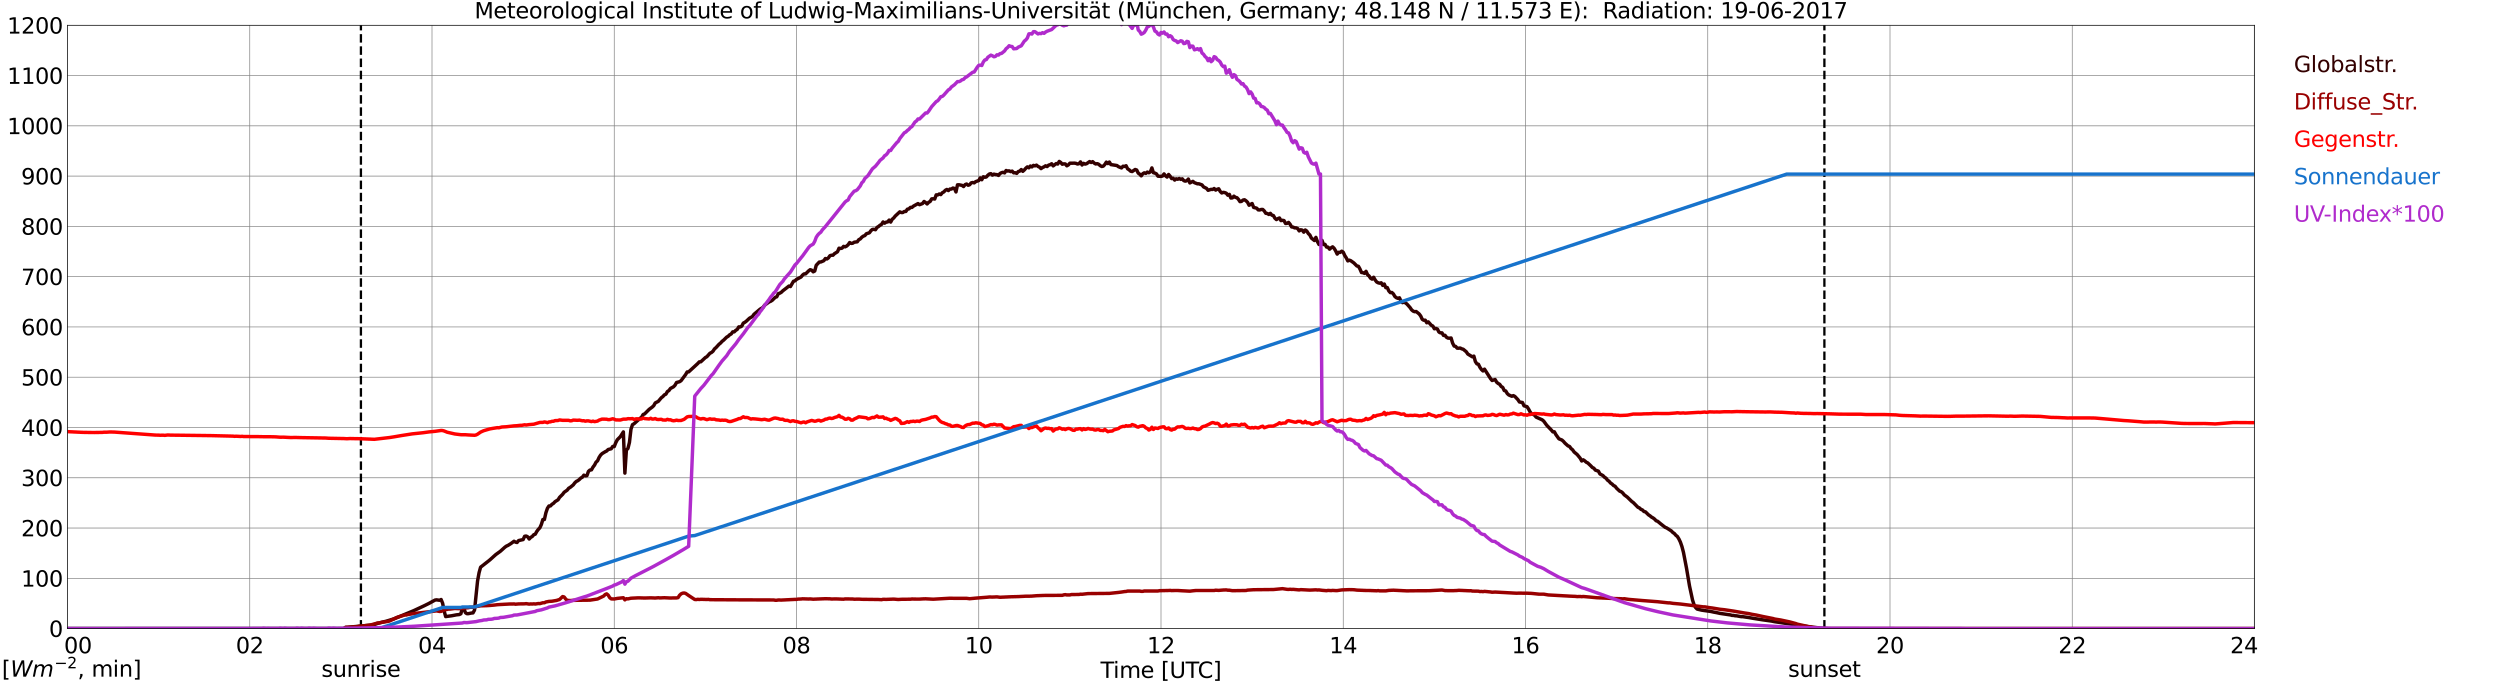 <?xml version="1.0" encoding="utf-8" standalone="no"?>
<!DOCTYPE svg PUBLIC "-//W3C//DTD SVG 1.1//EN"
  "http://www.w3.org/Graphics/SVG/1.1/DTD/svg11.dtd">
<svg xmlns:xlink="http://www.w3.org/1999/xlink" width="1085.4pt" height="296.64pt" viewBox="0 0 1085.4 296.64" xmlns="http://www.w3.org/2000/svg" version="1.1">
 <defs>
  <style type="text/css">*{stroke-linejoin: round; stroke-linecap: butt}</style>
 </defs>
 <g id="figure_1">
  <g id="patch_1">
   <path d="M 0 296.64 
L 1085.4 296.64 
L 1085.4 0 
L 0 0 
z
" style="fill: #ffffff"/>
  </g>
  <g id="axes_1">
   <g id="patch_2">
    <path d="M 29.306 272.909 
L 978.814 272.909 
L 978.814 10.976 
L 29.306 10.976 
z
" style="fill: #ffffff"/>
   </g>
   <g id="patch_3">
    <path d="M 978.814 272.909 
L 978.814 272.909 
L 978.814 10.976 
L 978.814 10.976 
z
" clip-path="url(#p85bfad2c0b)" style="fill: #d3d3d3; opacity: 0.25; stroke: #d3d3d3; stroke-linejoin: miter"/>
   </g>
   <g id="matplotlib.axis_1">
    <g id="xtick_1">
     <g id="line2d_1">
      <path d="M 29.306 272.909 
L 29.306 10.976 
" clip-path="url(#p85bfad2c0b)" style="fill: none; stroke: #808080; stroke-width: 0.3; stroke-linecap: square"/>
     </g>
     <g id="line2d_2"/>
     <g id="text_1">
      <!--    00 -->
      <g transform="translate(18.733 283.627) scale(0.095 -0.095)">
       <defs>
        <path id="DejaVuSans-20" transform="scale(0.016)"/>
        <path id="DejaVuSans-30" d="M 2034 4250 
Q 1547 4250 1301 3770 
Q 1056 3291 1056 2328 
Q 1056 1369 1301 889 
Q 1547 409 2034 409 
Q 2525 409 2770 889 
Q 3016 1369 3016 2328 
Q 3016 3291 2770 3770 
Q 2525 4250 2034 4250 
z
M 2034 4750 
Q 2819 4750 3233 4129 
Q 3647 3509 3647 2328 
Q 3647 1150 3233 529 
Q 2819 -91 2034 -91 
Q 1250 -91 836 529 
Q 422 1150 422 2328 
Q 422 3509 836 4129 
Q 1250 4750 2034 4750 
z
" transform="scale(0.016)"/>
       </defs>
       <use xlink:href="#DejaVuSans-20"/>
       <use xlink:href="#DejaVuSans-20" transform="translate(31.787 0)"/>
       <use xlink:href="#DejaVuSans-20" transform="translate(63.574 0)"/>
       <use xlink:href="#DejaVuSans-30" transform="translate(95.361 0)"/>
       <use xlink:href="#DejaVuSans-30" transform="translate(158.984 0)"/>
      </g>
     </g>
    </g>
    <g id="xtick_2">
     <g id="line2d_3">
      <path d="M 108.431 272.909 
L 108.431 10.976 
" clip-path="url(#p85bfad2c0b)" style="fill: none; stroke: #808080; stroke-width: 0.3; stroke-linecap: square"/>
     </g>
     <g id="line2d_4"/>
     <g id="text_2">
      <!-- 02 -->
      <g transform="translate(102.387 283.627) scale(0.095 -0.095)">
       <defs>
        <path id="DejaVuSans-32" d="M 1228 531 
L 3431 531 
L 3431 0 
L 469 0 
L 469 531 
Q 828 903 1448 1529 
Q 2069 2156 2228 2338 
Q 2531 2678 2651 2914 
Q 2772 3150 2772 3378 
Q 2772 3750 2511 3984 
Q 2250 4219 1831 4219 
Q 1534 4219 1204 4116 
Q 875 4013 500 3803 
L 500 4441 
Q 881 4594 1212 4672 
Q 1544 4750 1819 4750 
Q 2544 4750 2975 4387 
Q 3406 4025 3406 3419 
Q 3406 3131 3298 2873 
Q 3191 2616 2906 2266 
Q 2828 2175 2409 1742 
Q 1991 1309 1228 531 
z
" transform="scale(0.016)"/>
       </defs>
       <use xlink:href="#DejaVuSans-30"/>
       <use xlink:href="#DejaVuSans-32" transform="translate(63.623 0)"/>
      </g>
     </g>
    </g>
    <g id="xtick_3">
     <g id="line2d_5">
      <path d="M 187.557 272.909 
L 187.557 10.976 
" clip-path="url(#p85bfad2c0b)" style="fill: none; stroke: #808080; stroke-width: 0.3; stroke-linecap: square"/>
     </g>
     <g id="line2d_6"/>
     <g id="text_3">
      <!-- 04 -->
      <g transform="translate(181.513 283.627) scale(0.095 -0.095)">
       <defs>
        <path id="DejaVuSans-34" d="M 2419 4116 
L 825 1625 
L 2419 1625 
L 2419 4116 
z
M 2253 4666 
L 3047 4666 
L 3047 1625 
L 3713 1625 
L 3713 1100 
L 3047 1100 
L 3047 0 
L 2419 0 
L 2419 1100 
L 313 1100 
L 313 1709 
L 2253 4666 
z
" transform="scale(0.016)"/>
       </defs>
       <use xlink:href="#DejaVuSans-30"/>
       <use xlink:href="#DejaVuSans-34" transform="translate(63.623 0)"/>
      </g>
     </g>
    </g>
    <g id="xtick_4">
     <g id="line2d_7">
      <path d="M 266.683 272.909 
L 266.683 10.976 
" clip-path="url(#p85bfad2c0b)" style="fill: none; stroke: #808080; stroke-width: 0.3; stroke-linecap: square"/>
     </g>
     <g id="line2d_8"/>
     <g id="text_4">
      <!-- 06 -->
      <g transform="translate(260.638 283.627) scale(0.095 -0.095)">
       <defs>
        <path id="DejaVuSans-36" d="M 2113 2584 
Q 1688 2584 1439 2293 
Q 1191 2003 1191 1497 
Q 1191 994 1439 701 
Q 1688 409 2113 409 
Q 2538 409 2786 701 
Q 3034 994 3034 1497 
Q 3034 2003 2786 2293 
Q 2538 2584 2113 2584 
z
M 3366 4563 
L 3366 3988 
Q 3128 4100 2886 4159 
Q 2644 4219 2406 4219 
Q 1781 4219 1451 3797 
Q 1122 3375 1075 2522 
Q 1259 2794 1537 2939 
Q 1816 3084 2150 3084 
Q 2853 3084 3261 2657 
Q 3669 2231 3669 1497 
Q 3669 778 3244 343 
Q 2819 -91 2113 -91 
Q 1303 -91 875 529 
Q 447 1150 447 2328 
Q 447 3434 972 4092 
Q 1497 4750 2381 4750 
Q 2619 4750 2861 4703 
Q 3103 4656 3366 4563 
z
" transform="scale(0.016)"/>
       </defs>
       <use xlink:href="#DejaVuSans-30"/>
       <use xlink:href="#DejaVuSans-36" transform="translate(63.623 0)"/>
      </g>
     </g>
    </g>
    <g id="xtick_5">
     <g id="line2d_9">
      <path d="M 345.808 272.909 
L 345.808 10.976 
" clip-path="url(#p85bfad2c0b)" style="fill: none; stroke: #808080; stroke-width: 0.3; stroke-linecap: square"/>
     </g>
     <g id="line2d_10"/>
     <g id="text_5">
      <!-- 08 -->
      <g transform="translate(339.764 283.627) scale(0.095 -0.095)">
       <defs>
        <path id="DejaVuSans-38" d="M 2034 2216 
Q 1584 2216 1326 1975 
Q 1069 1734 1069 1313 
Q 1069 891 1326 650 
Q 1584 409 2034 409 
Q 2484 409 2743 651 
Q 3003 894 3003 1313 
Q 3003 1734 2745 1975 
Q 2488 2216 2034 2216 
z
M 1403 2484 
Q 997 2584 770 2862 
Q 544 3141 544 3541 
Q 544 4100 942 4425 
Q 1341 4750 2034 4750 
Q 2731 4750 3128 4425 
Q 3525 4100 3525 3541 
Q 3525 3141 3298 2862 
Q 3072 2584 2669 2484 
Q 3125 2378 3379 2068 
Q 3634 1759 3634 1313 
Q 3634 634 3220 271 
Q 2806 -91 2034 -91 
Q 1263 -91 848 271 
Q 434 634 434 1313 
Q 434 1759 690 2068 
Q 947 2378 1403 2484 
z
M 1172 3481 
Q 1172 3119 1398 2916 
Q 1625 2713 2034 2713 
Q 2441 2713 2670 2916 
Q 2900 3119 2900 3481 
Q 2900 3844 2670 4047 
Q 2441 4250 2034 4250 
Q 1625 4250 1398 4047 
Q 1172 3844 1172 3481 
z
" transform="scale(0.016)"/>
       </defs>
       <use xlink:href="#DejaVuSans-30"/>
       <use xlink:href="#DejaVuSans-38" transform="translate(63.623 0)"/>
      </g>
     </g>
    </g>
    <g id="xtick_6">
     <g id="line2d_11">
      <path d="M 424.934 272.909 
L 424.934 10.976 
" clip-path="url(#p85bfad2c0b)" style="fill: none; stroke: #808080; stroke-width: 0.3; stroke-linecap: square"/>
     </g>
     <g id="line2d_12"/>
     <g id="text_6">
      <!-- 10 -->
      <g transform="translate(418.89 283.627) scale(0.095 -0.095)">
       <defs>
        <path id="DejaVuSans-31" d="M 794 531 
L 1825 531 
L 1825 4091 
L 703 3866 
L 703 4441 
L 1819 4666 
L 2450 4666 
L 2450 531 
L 3481 531 
L 3481 0 
L 794 0 
L 794 531 
z
" transform="scale(0.016)"/>
       </defs>
       <use xlink:href="#DejaVuSans-31"/>
       <use xlink:href="#DejaVuSans-30" transform="translate(63.623 0)"/>
      </g>
     </g>
    </g>
    <g id="xtick_7">
     <g id="line2d_13">
      <path d="M 504.06 272.909 
L 504.06 10.976 
" clip-path="url(#p85bfad2c0b)" style="fill: none; stroke: #808080; stroke-width: 0.3; stroke-linecap: square"/>
     </g>
     <g id="line2d_14"/>
     <g id="text_7">
      <!-- 12 -->
      <g transform="translate(498.015 283.627) scale(0.095 -0.095)">
       <use xlink:href="#DejaVuSans-31"/>
       <use xlink:href="#DejaVuSans-32" transform="translate(63.623 0)"/>
      </g>
     </g>
    </g>
    <g id="xtick_8">
     <g id="line2d_15">
      <path d="M 583.185 272.909 
L 583.185 10.976 
" clip-path="url(#p85bfad2c0b)" style="fill: none; stroke: #808080; stroke-width: 0.3; stroke-linecap: square"/>
     </g>
     <g id="line2d_16"/>
     <g id="text_8">
      <!-- 14 -->
      <g transform="translate(577.141 283.627) scale(0.095 -0.095)">
       <use xlink:href="#DejaVuSans-31"/>
       <use xlink:href="#DejaVuSans-34" transform="translate(63.623 0)"/>
      </g>
     </g>
    </g>
    <g id="xtick_9">
     <g id="line2d_17">
      <path d="M 662.311 272.909 
L 662.311 10.976 
" clip-path="url(#p85bfad2c0b)" style="fill: none; stroke: #808080; stroke-width: 0.3; stroke-linecap: square"/>
     </g>
     <g id="line2d_18"/>
     <g id="text_9">
      <!-- 16 -->
      <g transform="translate(656.267 283.627) scale(0.095 -0.095)">
       <use xlink:href="#DejaVuSans-31"/>
       <use xlink:href="#DejaVuSans-36" transform="translate(63.623 0)"/>
      </g>
     </g>
    </g>
    <g id="xtick_10">
     <g id="line2d_19">
      <path d="M 741.437 272.909 
L 741.437 10.976 
" clip-path="url(#p85bfad2c0b)" style="fill: none; stroke: #808080; stroke-width: 0.3; stroke-linecap: square"/>
     </g>
     <g id="line2d_20"/>
     <g id="text_10">
      <!-- 18 -->
      <g transform="translate(735.392 283.627) scale(0.095 -0.095)">
       <use xlink:href="#DejaVuSans-31"/>
       <use xlink:href="#DejaVuSans-38" transform="translate(63.623 0)"/>
      </g>
     </g>
    </g>
    <g id="xtick_11">
     <g id="line2d_21">
      <path d="M 820.562 272.909 
L 820.562 10.976 
" clip-path="url(#p85bfad2c0b)" style="fill: none; stroke: #808080; stroke-width: 0.3; stroke-linecap: square"/>
     </g>
     <g id="line2d_22"/>
     <g id="text_11">
      <!-- 20 -->
      <g transform="translate(814.518 283.627) scale(0.095 -0.095)">
       <use xlink:href="#DejaVuSans-32"/>
       <use xlink:href="#DejaVuSans-30" transform="translate(63.623 0)"/>
      </g>
     </g>
    </g>
    <g id="xtick_12">
     <g id="line2d_23">
      <path d="M 899.688 272.909 
L 899.688 10.976 
" clip-path="url(#p85bfad2c0b)" style="fill: none; stroke: #808080; stroke-width: 0.3; stroke-linecap: square"/>
     </g>
     <g id="line2d_24"/>
     <g id="text_12">
      <!-- 22 -->
      <g transform="translate(893.644 283.627) scale(0.095 -0.095)">
       <use xlink:href="#DejaVuSans-32"/>
       <use xlink:href="#DejaVuSans-32" transform="translate(63.623 0)"/>
      </g>
     </g>
    </g>
    <g id="xtick_13">
     <g id="line2d_25">
      <path d="M 978.814 272.909 
L 978.814 10.976 
" clip-path="url(#p85bfad2c0b)" style="fill: none; stroke: #808080; stroke-width: 0.3; stroke-linecap: square"/>
     </g>
     <g id="line2d_26"/>
     <g id="text_13">
      <!-- 24    -->
      <g transform="translate(968.241 283.627) scale(0.095 -0.095)">
       <use xlink:href="#DejaVuSans-32"/>
       <use xlink:href="#DejaVuSans-34" transform="translate(63.623 0)"/>
       <use xlink:href="#DejaVuSans-20" transform="translate(127.246 0)"/>
       <use xlink:href="#DejaVuSans-20" transform="translate(159.033 0)"/>
       <use xlink:href="#DejaVuSans-20" transform="translate(190.82 0)"/>
      </g>
     </g>
    </g>
    <g id="text_14">
     <!-- Time [UTC] -->
     <g transform="translate(477.806 294.322) scale(0.095 -0.095)">
      <defs>
       <path id="DejaVuSans-54" d="M -19 4666 
L 3928 4666 
L 3928 4134 
L 2272 4134 
L 2272 0 
L 1638 0 
L 1638 4134 
L -19 4134 
L -19 4666 
z
" transform="scale(0.016)"/>
       <path id="DejaVuSans-69" d="M 603 3500 
L 1178 3500 
L 1178 0 
L 603 0 
L 603 3500 
z
M 603 4863 
L 1178 4863 
L 1178 4134 
L 603 4134 
L 603 4863 
z
" transform="scale(0.016)"/>
       <path id="DejaVuSans-6d" d="M 3328 2828 
Q 3544 3216 3844 3400 
Q 4144 3584 4550 3584 
Q 5097 3584 5394 3201 
Q 5691 2819 5691 2113 
L 5691 0 
L 5113 0 
L 5113 2094 
Q 5113 2597 4934 2840 
Q 4756 3084 4391 3084 
Q 3944 3084 3684 2787 
Q 3425 2491 3425 1978 
L 3425 0 
L 2847 0 
L 2847 2094 
Q 2847 2600 2669 2842 
Q 2491 3084 2119 3084 
Q 1678 3084 1418 2786 
Q 1159 2488 1159 1978 
L 1159 0 
L 581 0 
L 581 3500 
L 1159 3500 
L 1159 2956 
Q 1356 3278 1631 3431 
Q 1906 3584 2284 3584 
Q 2666 3584 2933 3390 
Q 3200 3197 3328 2828 
z
" transform="scale(0.016)"/>
       <path id="DejaVuSans-65" d="M 3597 1894 
L 3597 1613 
L 953 1613 
Q 991 1019 1311 708 
Q 1631 397 2203 397 
Q 2534 397 2845 478 
Q 3156 559 3463 722 
L 3463 178 
Q 3153 47 2828 -22 
Q 2503 -91 2169 -91 
Q 1331 -91 842 396 
Q 353 884 353 1716 
Q 353 2575 817 3079 
Q 1281 3584 2069 3584 
Q 2775 3584 3186 3129 
Q 3597 2675 3597 1894 
z
M 3022 2063 
Q 3016 2534 2758 2815 
Q 2500 3097 2075 3097 
Q 1594 3097 1305 2825 
Q 1016 2553 972 2059 
L 3022 2063 
z
" transform="scale(0.016)"/>
       <path id="DejaVuSans-5b" d="M 550 4863 
L 1875 4863 
L 1875 4416 
L 1125 4416 
L 1125 -397 
L 1875 -397 
L 1875 -844 
L 550 -844 
L 550 4863 
z
" transform="scale(0.016)"/>
       <path id="DejaVuSans-55" d="M 556 4666 
L 1191 4666 
L 1191 1831 
Q 1191 1081 1462 751 
Q 1734 422 2344 422 
Q 2950 422 3222 751 
Q 3494 1081 3494 1831 
L 3494 4666 
L 4128 4666 
L 4128 1753 
Q 4128 841 3676 375 
Q 3225 -91 2344 -91 
Q 1459 -91 1007 375 
Q 556 841 556 1753 
L 556 4666 
z
" transform="scale(0.016)"/>
       <path id="DejaVuSans-43" d="M 4122 4306 
L 4122 3641 
Q 3803 3938 3442 4084 
Q 3081 4231 2675 4231 
Q 1875 4231 1450 3742 
Q 1025 3253 1025 2328 
Q 1025 1406 1450 917 
Q 1875 428 2675 428 
Q 3081 428 3442 575 
Q 3803 722 4122 1019 
L 4122 359 
Q 3791 134 3420 21 
Q 3050 -91 2638 -91 
Q 1578 -91 968 557 
Q 359 1206 359 2328 
Q 359 3453 968 4101 
Q 1578 4750 2638 4750 
Q 3056 4750 3426 4639 
Q 3797 4528 4122 4306 
z
" transform="scale(0.016)"/>
       <path id="DejaVuSans-5d" d="M 1947 4863 
L 1947 -844 
L 622 -844 
L 622 -397 
L 1369 -397 
L 1369 4416 
L 622 4416 
L 622 4863 
L 1947 4863 
z
" transform="scale(0.016)"/>
      </defs>
      <use xlink:href="#DejaVuSans-54"/>
      <use xlink:href="#DejaVuSans-69" transform="translate(57.959 0)"/>
      <use xlink:href="#DejaVuSans-6d" transform="translate(85.742 0)"/>
      <use xlink:href="#DejaVuSans-65" transform="translate(183.154 0)"/>
      <use xlink:href="#DejaVuSans-20" transform="translate(244.678 0)"/>
      <use xlink:href="#DejaVuSans-5b" transform="translate(276.465 0)"/>
      <use xlink:href="#DejaVuSans-55" transform="translate(315.479 0)"/>
      <use xlink:href="#DejaVuSans-54" transform="translate(388.672 0)"/>
      <use xlink:href="#DejaVuSans-43" transform="translate(443.881 0)"/>
      <use xlink:href="#DejaVuSans-5d" transform="translate(513.705 0)"/>
     </g>
    </g>
   </g>
   <g id="matplotlib.axis_2">
    <g id="ytick_1">
     <g id="line2d_27">
      <path d="M 29.306 272.909 
L 978.814 272.909 
" clip-path="url(#p85bfad2c0b)" style="fill: none; stroke: #808080; stroke-width: 0.3; stroke-linecap: square"/>
     </g>
     <g id="line2d_28"/>
     <g id="text_15">
      <!-- 0 -->
      <g transform="translate(21.261 276.518) scale(0.095 -0.095)">
       <use xlink:href="#DejaVuSans-30"/>
      </g>
     </g>
    </g>
    <g id="ytick_2">
     <g id="line2d_29">
      <path d="M 29.306 251.081 
L 978.814 251.081 
" clip-path="url(#p85bfad2c0b)" style="fill: none; stroke: #808080; stroke-width: 0.3; stroke-linecap: square"/>
     </g>
     <g id="line2d_30"/>
     <g id="text_16">
      <!-- 100 -->
      <g transform="translate(9.173 254.69) scale(0.095 -0.095)">
       <use xlink:href="#DejaVuSans-31"/>
       <use xlink:href="#DejaVuSans-30" transform="translate(63.623 0)"/>
       <use xlink:href="#DejaVuSans-30" transform="translate(127.246 0)"/>
      </g>
     </g>
    </g>
    <g id="ytick_3">
     <g id="line2d_31">
      <path d="M 29.306 229.253 
L 978.814 229.253 
" clip-path="url(#p85bfad2c0b)" style="fill: none; stroke: #808080; stroke-width: 0.3; stroke-linecap: square"/>
     </g>
     <g id="line2d_32"/>
     <g id="text_17">
      <!-- 200 -->
      <g transform="translate(9.173 232.863) scale(0.095 -0.095)">
       <use xlink:href="#DejaVuSans-32"/>
       <use xlink:href="#DejaVuSans-30" transform="translate(63.623 0)"/>
       <use xlink:href="#DejaVuSans-30" transform="translate(127.246 0)"/>
      </g>
     </g>
    </g>
    <g id="ytick_4">
     <g id="line2d_33">
      <path d="M 29.306 207.426 
L 978.814 207.426 
" clip-path="url(#p85bfad2c0b)" style="fill: none; stroke: #808080; stroke-width: 0.3; stroke-linecap: square"/>
     </g>
     <g id="line2d_34"/>
     <g id="text_18">
      <!-- 300 -->
      <g transform="translate(9.173 211.035) scale(0.095 -0.095)">
       <defs>
        <path id="DejaVuSans-33" d="M 2597 2516 
Q 3050 2419 3304 2112 
Q 3559 1806 3559 1356 
Q 3559 666 3084 287 
Q 2609 -91 1734 -91 
Q 1441 -91 1130 -33 
Q 819 25 488 141 
L 488 750 
Q 750 597 1062 519 
Q 1375 441 1716 441 
Q 2309 441 2620 675 
Q 2931 909 2931 1356 
Q 2931 1769 2642 2001 
Q 2353 2234 1838 2234 
L 1294 2234 
L 1294 2753 
L 1863 2753 
Q 2328 2753 2575 2939 
Q 2822 3125 2822 3475 
Q 2822 3834 2567 4026 
Q 2313 4219 1838 4219 
Q 1578 4219 1281 4162 
Q 984 4106 628 3988 
L 628 4550 
Q 988 4650 1302 4700 
Q 1616 4750 1894 4750 
Q 2613 4750 3031 4423 
Q 3450 4097 3450 3541 
Q 3450 3153 3228 2886 
Q 3006 2619 2597 2516 
z
" transform="scale(0.016)"/>
       </defs>
       <use xlink:href="#DejaVuSans-33"/>
       <use xlink:href="#DejaVuSans-30" transform="translate(63.623 0)"/>
       <use xlink:href="#DejaVuSans-30" transform="translate(127.246 0)"/>
      </g>
     </g>
    </g>
    <g id="ytick_5">
     <g id="line2d_35">
      <path d="M 29.306 185.598 
L 978.814 185.598 
" clip-path="url(#p85bfad2c0b)" style="fill: none; stroke: #808080; stroke-width: 0.3; stroke-linecap: square"/>
     </g>
     <g id="line2d_36"/>
     <g id="text_19">
      <!-- 400 -->
      <g transform="translate(9.173 189.207) scale(0.095 -0.095)">
       <use xlink:href="#DejaVuSans-34"/>
       <use xlink:href="#DejaVuSans-30" transform="translate(63.623 0)"/>
       <use xlink:href="#DejaVuSans-30" transform="translate(127.246 0)"/>
      </g>
     </g>
    </g>
    <g id="ytick_6">
     <g id="line2d_37">
      <path d="M 29.306 163.77 
L 978.814 163.77 
" clip-path="url(#p85bfad2c0b)" style="fill: none; stroke: #808080; stroke-width: 0.3; stroke-linecap: square"/>
     </g>
     <g id="line2d_38"/>
     <g id="text_20">
      <!-- 500 -->
      <g transform="translate(9.173 167.379) scale(0.095 -0.095)">
       <defs>
        <path id="DejaVuSans-35" d="M 691 4666 
L 3169 4666 
L 3169 4134 
L 1269 4134 
L 1269 2991 
Q 1406 3038 1543 3061 
Q 1681 3084 1819 3084 
Q 2600 3084 3056 2656 
Q 3513 2228 3513 1497 
Q 3513 744 3044 326 
Q 2575 -91 1722 -91 
Q 1428 -91 1123 -41 
Q 819 9 494 109 
L 494 744 
Q 775 591 1075 516 
Q 1375 441 1709 441 
Q 2250 441 2565 725 
Q 2881 1009 2881 1497 
Q 2881 1984 2565 2268 
Q 2250 2553 1709 2553 
Q 1456 2553 1204 2497 
Q 953 2441 691 2322 
L 691 4666 
z
" transform="scale(0.016)"/>
       </defs>
       <use xlink:href="#DejaVuSans-35"/>
       <use xlink:href="#DejaVuSans-30" transform="translate(63.623 0)"/>
       <use xlink:href="#DejaVuSans-30" transform="translate(127.246 0)"/>
      </g>
     </g>
    </g>
    <g id="ytick_7">
     <g id="line2d_39">
      <path d="M 29.306 141.942 
L 978.814 141.942 
" clip-path="url(#p85bfad2c0b)" style="fill: none; stroke: #808080; stroke-width: 0.3; stroke-linecap: square"/>
     </g>
     <g id="line2d_40"/>
     <g id="text_21">
      <!-- 600 -->
      <g transform="translate(9.173 145.551) scale(0.095 -0.095)">
       <use xlink:href="#DejaVuSans-36"/>
       <use xlink:href="#DejaVuSans-30" transform="translate(63.623 0)"/>
       <use xlink:href="#DejaVuSans-30" transform="translate(127.246 0)"/>
      </g>
     </g>
    </g>
    <g id="ytick_8">
     <g id="line2d_41">
      <path d="M 29.306 120.114 
L 978.814 120.114 
" clip-path="url(#p85bfad2c0b)" style="fill: none; stroke: #808080; stroke-width: 0.3; stroke-linecap: square"/>
     </g>
     <g id="line2d_42"/>
     <g id="text_22">
      <!-- 700 -->
      <g transform="translate(9.173 123.724) scale(0.095 -0.095)">
       <defs>
        <path id="DejaVuSans-37" d="M 525 4666 
L 3525 4666 
L 3525 4397 
L 1831 0 
L 1172 0 
L 2766 4134 
L 525 4134 
L 525 4666 
z
" transform="scale(0.016)"/>
       </defs>
       <use xlink:href="#DejaVuSans-37"/>
       <use xlink:href="#DejaVuSans-30" transform="translate(63.623 0)"/>
       <use xlink:href="#DejaVuSans-30" transform="translate(127.246 0)"/>
      </g>
     </g>
    </g>
    <g id="ytick_9">
     <g id="line2d_43">
      <path d="M 29.306 98.287 
L 978.814 98.287 
" clip-path="url(#p85bfad2c0b)" style="fill: none; stroke: #808080; stroke-width: 0.3; stroke-linecap: square"/>
     </g>
     <g id="line2d_44"/>
     <g id="text_23">
      <!-- 800 -->
      <g transform="translate(9.173 101.896) scale(0.095 -0.095)">
       <use xlink:href="#DejaVuSans-38"/>
       <use xlink:href="#DejaVuSans-30" transform="translate(63.623 0)"/>
       <use xlink:href="#DejaVuSans-30" transform="translate(127.246 0)"/>
      </g>
     </g>
    </g>
    <g id="ytick_10">
     <g id="line2d_45">
      <path d="M 29.306 76.459 
L 978.814 76.459 
" clip-path="url(#p85bfad2c0b)" style="fill: none; stroke: #808080; stroke-width: 0.3; stroke-linecap: square"/>
     </g>
     <g id="line2d_46"/>
     <g id="text_24">
      <!-- 900 -->
      <g transform="translate(9.173 80.068) scale(0.095 -0.095)">
       <defs>
        <path id="DejaVuSans-39" d="M 703 97 
L 703 672 
Q 941 559 1184 500 
Q 1428 441 1663 441 
Q 2288 441 2617 861 
Q 2947 1281 2994 2138 
Q 2813 1869 2534 1725 
Q 2256 1581 1919 1581 
Q 1219 1581 811 2004 
Q 403 2428 403 3163 
Q 403 3881 828 4315 
Q 1253 4750 1959 4750 
Q 2769 4750 3195 4129 
Q 3622 3509 3622 2328 
Q 3622 1225 3098 567 
Q 2575 -91 1691 -91 
Q 1453 -91 1209 -44 
Q 966 3 703 97 
z
M 1959 2075 
Q 2384 2075 2632 2365 
Q 2881 2656 2881 3163 
Q 2881 3666 2632 3958 
Q 2384 4250 1959 4250 
Q 1534 4250 1286 3958 
Q 1038 3666 1038 3163 
Q 1038 2656 1286 2365 
Q 1534 2075 1959 2075 
z
" transform="scale(0.016)"/>
       </defs>
       <use xlink:href="#DejaVuSans-39"/>
       <use xlink:href="#DejaVuSans-30" transform="translate(63.623 0)"/>
       <use xlink:href="#DejaVuSans-30" transform="translate(127.246 0)"/>
      </g>
     </g>
    </g>
    <g id="ytick_11">
     <g id="line2d_47">
      <path d="M 29.306 54.631 
L 978.814 54.631 
" clip-path="url(#p85bfad2c0b)" style="fill: none; stroke: #808080; stroke-width: 0.3; stroke-linecap: square"/>
     </g>
     <g id="line2d_48"/>
     <g id="text_25">
      <!-- 1000 -->
      <g transform="translate(3.128 58.24) scale(0.095 -0.095)">
       <use xlink:href="#DejaVuSans-31"/>
       <use xlink:href="#DejaVuSans-30" transform="translate(63.623 0)"/>
       <use xlink:href="#DejaVuSans-30" transform="translate(127.246 0)"/>
       <use xlink:href="#DejaVuSans-30" transform="translate(190.869 0)"/>
      </g>
     </g>
    </g>
    <g id="ytick_12">
     <g id="line2d_49">
      <path d="M 29.306 32.803 
L 978.814 32.803 
" clip-path="url(#p85bfad2c0b)" style="fill: none; stroke: #808080; stroke-width: 0.3; stroke-linecap: square"/>
     </g>
     <g id="line2d_50"/>
     <g id="text_26">
      <!-- 1100 -->
      <g transform="translate(3.128 36.413) scale(0.095 -0.095)">
       <use xlink:href="#DejaVuSans-31"/>
       <use xlink:href="#DejaVuSans-31" transform="translate(63.623 0)"/>
       <use xlink:href="#DejaVuSans-30" transform="translate(127.246 0)"/>
       <use xlink:href="#DejaVuSans-30" transform="translate(190.869 0)"/>
      </g>
     </g>
    </g>
    <g id="ytick_13">
     <g id="line2d_51">
      <path d="M 29.306 10.976 
L 978.814 10.976 
" clip-path="url(#p85bfad2c0b)" style="fill: none; stroke: #808080; stroke-width: 0.3; stroke-linecap: square"/>
     </g>
     <g id="line2d_52"/>
     <g id="text_27">
      <!-- 1200 -->
      <g transform="translate(3.128 14.585) scale(0.095 -0.095)">
       <use xlink:href="#DejaVuSans-31"/>
       <use xlink:href="#DejaVuSans-32" transform="translate(63.623 0)"/>
       <use xlink:href="#DejaVuSans-30" transform="translate(127.246 0)"/>
       <use xlink:href="#DejaVuSans-30" transform="translate(190.869 0)"/>
      </g>
     </g>
    </g>
   </g>
   <g id="line2d_53">
    <path d="M 156.698 272.909 
L 156.698 10.976 
" clip-path="url(#p85bfad2c0b)" style="fill: none; stroke-dasharray: 3.7,1.6; stroke-dashoffset: 0; stroke: #000000"/>
   </g>
   <g id="line2d_54">
    <path d="M 792.077 272.909 
L 792.077 10.976 
" clip-path="url(#p85bfad2c0b)" style="fill: none; stroke-dasharray: 3.7,1.6; stroke-dashoffset: 0; stroke: #000000"/>
   </g>
   <g id="line2d_55">
    <path d="M 29.306 272.909 
L 149.313 272.909 
L 149.972 272.4 
L 150.632 272.4 
L 151.951 272.252 
L 161.182 271.363 
L 162.501 271.125 
L 164.479 270.506 
L 167.776 269.676 
L 171.073 268.668 
L 179.645 265.114 
L 184.26 262.953 
L 186.238 261.975 
L 188.876 260.524 
L 189.535 260.434 
L 190.854 260.613 
L 191.513 260.286 
L 192.173 261.916 
L 192.832 265.263 
L 193.492 267.692 
L 196.129 267.336 
L 198.107 266.95 
L 199.426 266.801 
L 200.085 266.476 
L 200.745 264.049 
L 201.404 264.226 
L 202.063 266.002 
L 202.723 266.448 
L 203.382 266.417 
L 204.701 266.151 
L 205.36 266.092 
L 206.02 264.876 
L 207.339 252.231 
L 207.998 248.617 
L 208.657 246.248 
L 212.614 243.138 
L 215.251 240.77 
L 216.57 239.822 
L 217.229 239.346 
L 219.207 237.57 
L 219.867 237.096 
L 220.526 236.801 
L 221.845 235.972 
L 223.164 234.994 
L 223.823 235.378 
L 224.482 235.527 
L 225.142 234.697 
L 227.12 234.254 
L 227.779 232.831 
L 228.439 232.713 
L 229.098 233.069 
L 229.757 234.016 
L 230.417 233.305 
L 231.076 232.92 
L 231.736 232.15 
L 232.395 231.914 
L 233.054 230.729 
L 233.714 229.84 
L 234.373 229.159 
L 235.033 227.708 
L 235.692 225.547 
L 236.351 225.547 
L 237.011 222.613 
L 237.67 220.688 
L 238.329 219.682 
L 238.989 219.651 
L 239.648 218.942 
L 240.308 218.527 
L 240.967 217.816 
L 242.286 216.986 
L 242.945 215.921 
L 244.264 214.618 
L 244.923 213.729 
L 246.242 212.81 
L 246.901 211.981 
L 247.561 211.597 
L 248.88 210.529 
L 249.539 209.641 
L 250.198 209.019 
L 250.858 208.694 
L 251.517 208.189 
L 252.176 207.539 
L 252.836 207.183 
L 253.495 206.295 
L 254.155 206.62 
L 254.814 206.502 
L 255.473 204.666 
L 256.133 204.073 
L 256.792 203.985 
L 257.451 202.8 
L 258.111 201.94 
L 258.77 200.668 
L 259.43 200.076 
L 260.089 198.625 
L 260.748 197.588 
L 261.408 196.935 
L 262.726 196.136 
L 263.386 195.811 
L 264.045 195.158 
L 265.364 194.833 
L 266.023 193.827 
L 266.683 193.886 
L 267.342 192.196 
L 268.002 190.924 
L 269.32 189.59 
L 270.639 187.519 
L 271.298 205.406 
L 271.958 195.337 
L 272.617 194.744 
L 273.277 192.078 
L 273.936 186.392 
L 274.595 184.378 
L 275.255 183.993 
L 277.892 181.623 
L 278.552 181.149 
L 279.211 179.966 
L 279.87 179.698 
L 281.849 177.714 
L 283.167 176.738 
L 283.827 176.116 
L 284.486 174.931 
L 285.805 174.25 
L 287.124 172.68 
L 287.783 172.176 
L 288.442 171.436 
L 289.102 171.139 
L 289.761 169.984 
L 290.42 169.57 
L 291.08 168.651 
L 292.399 167.941 
L 293.058 167.26 
L 293.717 166.075 
L 295.036 165.719 
L 295.696 165.276 
L 297.674 162.609 
L 298.333 161.485 
L 298.992 161.454 
L 302.949 157.818 
L 303.608 157.106 
L 304.267 157.078 
L 306.246 155.24 
L 306.905 154.856 
L 308.224 153.373 
L 308.883 153.048 
L 309.543 152.485 
L 310.202 151.479 
L 310.861 150.916 
L 312.18 149.464 
L 312.839 148.931 
L 313.499 148.192 
L 314.158 147.687 
L 315.477 146.384 
L 316.136 146 
L 316.796 145.347 
L 317.455 144.994 
L 318.114 144.075 
L 318.774 144.075 
L 319.433 143.422 
L 320.093 143.007 
L 320.752 141.912 
L 321.411 141.942 
L 322.071 141.558 
L 322.73 140.255 
L 323.39 139.928 
L 324.049 139.425 
L 325.368 138.181 
L 326.686 137.411 
L 327.346 136.463 
L 329.983 134.241 
L 331.302 133.443 
L 331.961 132.495 
L 333.94 131.072 
L 334.599 130.806 
L 335.258 130.391 
L 336.577 129.088 
L 337.236 128.852 
L 337.896 127.518 
L 338.555 127.283 
L 339.215 126.896 
L 339.874 126.246 
L 341.193 125.237 
L 342.512 124.201 
L 343.171 124.408 
L 344.49 122.129 
L 345.149 121.922 
L 345.808 121.3 
L 347.787 120.263 
L 348.446 119.433 
L 349.105 118.901 
L 349.765 118.901 
L 351.083 117.598 
L 351.743 117.094 
L 352.402 117.301 
L 353.062 118.012 
L 353.721 117.657 
L 354.38 115.168 
L 355.699 113.776 
L 356.359 113.747 
L 357.677 113.184 
L 358.337 112.237 
L 358.996 112.444 
L 359.655 111.971 
L 360.315 111.021 
L 360.974 110.814 
L 361.634 110.814 
L 362.293 110.133 
L 363.612 109.303 
L 364.271 107.764 
L 364.93 107.882 
L 365.59 107.734 
L 366.249 106.965 
L 366.909 107.173 
L 367.568 106.845 
L 368.227 106.254 
L 368.887 105.307 
L 369.546 105.691 
L 370.206 105.601 
L 370.865 105.158 
L 372.184 104.979 
L 372.843 104.062 
L 373.502 103.737 
L 374.162 102.995 
L 374.821 102.521 
L 375.481 102.286 
L 376.14 101.484 
L 377.459 101.07 
L 378.118 100.153 
L 378.777 99.59 
L 379.437 99.559 
L 380.096 99.738 
L 380.756 98.732 
L 381.415 98.346 
L 382.074 97.782 
L 382.734 97.429 
L 383.393 96.362 
L 384.053 96.894 
L 384.712 96.451 
L 385.371 96.362 
L 386.031 95.563 
L 386.69 96.42 
L 387.349 95.207 
L 388.009 94.644 
L 388.668 93.814 
L 390.646 91.978 
L 391.306 92.275 
L 391.965 92.275 
L 392.624 91.802 
L 393.284 91.802 
L 393.943 90.824 
L 394.603 90.704 
L 395.262 90.053 
L 395.921 90.053 
L 396.581 89.49 
L 398.559 88.394 
L 399.218 88.868 
L 400.537 88.366 
L 401.196 87.475 
L 401.856 87.921 
L 402.515 88.543 
L 403.175 87.831 
L 403.834 87.475 
L 404.493 86.351 
L 405.153 86.292 
L 405.812 86.41 
L 406.471 84.603 
L 407.131 84.633 
L 407.79 84.219 
L 408.45 84.485 
L 409.109 83.686 
L 409.768 83.33 
L 410.428 82.619 
L 411.087 82.263 
L 411.746 82.739 
L 412.406 82.086 
L 413.065 82.086 
L 413.725 81.641 
L 414.384 81.82 
L 415.043 83.33 
L 415.703 80.25 
L 416.362 80.22 
L 417.681 80.486 
L 418.34 80.99 
L 419 80.161 
L 419.659 79.895 
L 420.318 80.427 
L 420.978 80.22 
L 421.637 79.39 
L 422.297 79.242 
L 422.956 79.39 
L 423.615 78.858 
L 424.934 78.384 
L 425.593 77.229 
L 426.253 78.028 
L 426.912 76.756 
L 427.572 76.963 
L 428.231 76.843 
L 428.89 76.075 
L 429.55 75.54 
L 430.209 75.394 
L 430.869 76.014 
L 431.528 75.601 
L 432.187 75.778 
L 432.847 75.806 
L 433.506 76.162 
L 434.165 75.333 
L 434.825 74.979 
L 435.484 74.8 
L 436.144 75.066 
L 436.803 74.03 
L 437.462 74.267 
L 438.122 74.178 
L 438.781 74.503 
L 439.44 74.298 
L 440.1 75.038 
L 440.759 74.979 
L 441.419 75.274 
L 442.078 74.475 
L 442.737 74.298 
L 443.397 73.615 
L 444.056 74.385 
L 444.716 73.794 
L 445.375 73.023 
L 446.034 72.46 
L 446.694 72.846 
L 447.353 72.076 
L 448.012 72.46 
L 448.672 71.81 
L 449.331 72.017 
L 449.991 71.69 
L 450.65 72.253 
L 451.309 72.55 
L 451.969 73.2 
L 452.628 72.726 
L 453.287 72.432 
L 453.947 71.986 
L 454.606 72.312 
L 455.266 71.69 
L 455.925 71.513 
L 456.584 71.098 
L 457.244 72.017 
L 458.563 71.009 
L 459.222 71.216 
L 459.881 70.092 
L 460.541 70.535 
L 461.2 71.305 
L 461.859 71.129 
L 462.519 71.188 
L 463.178 71.986 
L 463.838 71.602 
L 464.497 70.862 
L 466.475 70.832 
L 467.134 70.921 
L 467.794 71.216 
L 468.453 71.07 
L 469.113 70.299 
L 469.772 71.631 
L 470.431 70.921 
L 471.091 71.246 
L 471.75 71.07 
L 473.069 70.151 
L 473.728 70.535 
L 474.388 70.179 
L 475.047 70.801 
L 475.706 71.188 
L 476.366 71.039 
L 477.025 71.336 
L 477.685 71.928 
L 478.344 72.283 
L 479.003 72.135 
L 479.663 71.423 
L 480.322 70.386 
L 480.981 71.009 
L 481.641 70.358 
L 482.3 71.454 
L 484.938 71.869 
L 485.597 72.373 
L 486.916 72.905 
L 487.575 72.165 
L 488.235 72.253 
L 488.894 71.958 
L 489.553 73.29 
L 490.213 73.704 
L 490.872 74.326 
L 491.532 74.475 
L 492.85 73.586 
L 493.51 73.822 
L 494.169 75.156 
L 494.828 75.63 
L 495.488 76.341 
L 496.147 75.422 
L 496.807 75.038 
L 497.466 75.274 
L 498.125 74.711 
L 498.785 75.007 
L 499.444 74.623 
L 500.103 72.905 
L 500.763 74.979 
L 501.422 75.156 
L 502.082 75.481 
L 502.741 76.49 
L 504.06 76.577 
L 504.719 76.428 
L 505.379 75.512 
L 506.038 76.369 
L 506.697 76.874 
L 507.357 75.747 
L 508.016 76.518 
L 508.675 77.524 
L 509.335 77.378 
L 509.994 78.177 
L 510.654 77.644 
L 511.313 77.821 
L 511.972 77.496 
L 512.632 77.88 
L 513.291 77.644 
L 513.95 78.415 
L 514.61 78.65 
L 515.269 78.474 
L 515.929 77.732 
L 516.588 79.421 
L 517.907 78.74 
L 518.566 79.303 
L 519.885 79.805 
L 520.544 79.805 
L 521.863 80.279 
L 522.522 81.139 
L 523.841 81.789 
L 524.501 82.619 
L 525.819 82.204 
L 526.479 82.263 
L 527.138 81.848 
L 527.797 82.531 
L 528.457 82.176 
L 529.116 81.968 
L 529.776 83.123 
L 530.435 83.773 
L 531.094 83.507 
L 531.754 83.627 
L 532.413 83.893 
L 533.073 84.751 
L 533.732 84.396 
L 534.391 85.967 
L 535.051 85.906 
L 535.71 85.166 
L 536.369 85.699 
L 537.029 85.819 
L 537.688 86.559 
L 538.348 87.537 
L 539.007 87.447 
L 539.666 86.856 
L 540.326 86.735 
L 540.985 87.181 
L 541.644 87.831 
L 542.304 89.106 
L 543.623 88.366 
L 544.282 90.053 
L 545.601 90.379 
L 546.26 91.118 
L 546.919 91.149 
L 547.579 90.942 
L 548.238 90.942 
L 548.898 91.594 
L 549.557 92.601 
L 550.216 92.69 
L 550.876 93.105 
L 551.535 92.629 
L 552.195 93.43 
L 552.854 93.578 
L 553.513 94.733 
L 554.173 95.325 
L 554.832 94.91 
L 555.491 94.644 
L 556.151 95.77 
L 556.81 95.65 
L 557.47 95.77 
L 558.129 97.014 
L 558.788 96.984 
L 559.448 96.569 
L 560.107 97.368 
L 560.766 98.525 
L 561.426 98.612 
L 562.085 98.939 
L 562.745 98.939 
L 563.404 99.234 
L 564.063 100.242 
L 564.723 99.767 
L 565.382 99.915 
L 566.042 100.803 
L 566.701 99.856 
L 567.36 100.33 
L 568.02 101.397 
L 568.679 102.019 
L 569.338 103.351 
L 570.657 104.418 
L 571.317 103.056 
L 571.976 104.892 
L 572.635 106.136 
L 573.295 105.632 
L 573.954 104.359 
L 574.613 106.164 
L 575.273 106.105 
L 575.932 107.26 
L 576.592 107.319 
L 577.251 108.179 
L 577.91 107.588 
L 578.57 107.173 
L 579.229 107.823 
L 579.889 108.919 
L 580.548 110.312 
L 581.207 109.541 
L 581.867 109.572 
L 582.526 109.067 
L 583.185 109.511 
L 583.845 110.962 
L 584.504 111.971 
L 585.164 113.274 
L 585.823 112.946 
L 586.482 113.215 
L 587.801 114.162 
L 589.12 115.494 
L 589.779 115.614 
L 590.439 116.797 
L 591.098 118.307 
L 591.757 118.397 
L 592.417 118.693 
L 593.076 117.805 
L 593.736 119.257 
L 594.395 119.818 
L 595.054 120.796 
L 595.714 121.18 
L 596.373 120.381 
L 597.032 121.535 
L 597.692 122.424 
L 598.351 122.78 
L 599.011 122.959 
L 599.67 122.78 
L 600.329 123.906 
L 600.989 123.312 
L 601.648 124.884 
L 602.307 124.853 
L 602.967 126.305 
L 603.626 127.045 
L 604.286 126.986 
L 604.945 127.608 
L 605.604 128.732 
L 606.264 129.267 
L 606.923 129.533 
L 607.582 129.295 
L 608.242 130.688 
L 608.901 131.399 
L 609.561 131.162 
L 610.22 131.517 
L 610.879 132.05 
L 612.198 133.532 
L 612.858 134.508 
L 613.517 135.071 
L 614.176 135.337 
L 614.836 135.25 
L 616.154 136.315 
L 616.814 137.203 
L 617.473 138.624 
L 618.133 139.039 
L 618.792 139.011 
L 619.451 140.135 
L 620.111 139.751 
L 621.429 141.231 
L 622.089 141.558 
L 622.748 142.741 
L 623.408 142.595 
L 624.067 142.861 
L 624.726 144.164 
L 625.386 144.518 
L 626.045 144.518 
L 626.705 145.616 
L 627.364 145.585 
L 628.023 146.443 
L 628.683 146.799 
L 629.342 146.829 
L 630.001 146.74 
L 630.661 148.962 
L 631.32 150.235 
L 631.98 150.383 
L 632.639 151.154 
L 633.298 151.182 
L 633.958 151.095 
L 634.617 151.448 
L 635.276 151.627 
L 636.595 152.723 
L 637.255 153.701 
L 639.233 154.914 
L 639.892 154.618 
L 640.552 156.988 
L 641.211 157.966 
L 641.87 158.143 
L 642.53 159.476 
L 643.189 160.424 
L 643.848 161.046 
L 644.508 160.275 
L 647.145 164.392 
L 647.805 165.191 
L 649.123 164.776 
L 649.783 165.933 
L 650.442 166.494 
L 651.102 166.85 
L 651.761 167.797 
L 652.42 168.184 
L 653.08 169.546 
L 653.739 169.753 
L 654.399 170.877 
L 655.058 171.471 
L 656.377 172.034 
L 657.036 171.768 
L 657.695 172.121 
L 659.014 173.514 
L 659.674 174.52 
L 660.992 174.758 
L 661.652 176.179 
L 662.97 176.565 
L 663.63 177.572 
L 664.289 178.785 
L 664.949 179.704 
L 665.608 179.912 
L 666.267 180.267 
L 666.927 181.097 
L 669.564 182.28 
L 670.224 182.843 
L 671.542 184.65 
L 673.521 186.694 
L 674.18 187.492 
L 674.839 187.464 
L 675.499 188.678 
L 676.817 190.513 
L 678.136 191.048 
L 678.796 191.64 
L 679.455 192.41 
L 680.774 193.595 
L 681.433 193.831 
L 682.092 194.75 
L 682.752 195.283 
L 683.411 196.23 
L 684.73 197.326 
L 686.049 198.926 
L 686.708 200.139 
L 687.368 199.635 
L 688.027 200.08 
L 688.686 200.672 
L 689.346 200.999 
L 690.664 202.244 
L 691.324 202.953 
L 691.983 203.278 
L 692.643 204.108 
L 693.961 204.553 
L 694.621 205.767 
L 695.939 206.478 
L 696.599 207.188 
L 697.258 207.602 
L 697.918 208.462 
L 698.577 208.936 
L 699.236 209.707 
L 699.896 210.15 
L 700.555 210.802 
L 701.215 211.128 
L 701.874 211.988 
L 703.193 213.23 
L 703.852 213.467 
L 704.511 214 
L 705.171 214.829 
L 706.49 215.807 
L 708.468 217.733 
L 709.127 218.206 
L 711.105 220.221 
L 711.765 220.516 
L 712.424 221.138 
L 713.083 221.404 
L 713.743 222.085 
L 714.402 222.233 
L 715.721 223.537 
L 716.38 223.951 
L 717.04 224.514 
L 717.699 224.87 
L 718.358 225.374 
L 719.018 226.084 
L 719.677 226.322 
L 720.996 227.418 
L 722.315 228.454 
L 722.974 228.956 
L 723.633 229.223 
L 725.612 230.497 
L 726.271 231.178 
L 726.93 231.622 
L 727.59 232.392 
L 728.249 232.925 
L 728.909 233.992 
L 729.568 235.385 
L 730.227 237.279 
L 730.887 239.796 
L 732.205 246.639 
L 733.524 254.427 
L 734.843 260.559 
L 735.502 262.573 
L 736.162 263.756 
L 736.821 264.437 
L 738.799 264.911 
L 742.756 265.474 
L 744.074 265.771 
L 745.393 266.009 
L 746.712 266.304 
L 751.327 266.985 
L 751.987 267.192 
L 752.646 267.192 
L 753.306 267.341 
L 753.965 267.371 
L 755.943 267.727 
L 756.602 267.727 
L 757.921 267.932 
L 759.24 268.111 
L 761.218 268.467 
L 765.174 269.089 
L 769.131 269.65 
L 770.449 269.918 
L 776.384 270.807 
L 781 271.547 
L 787.593 272.405 
L 788.912 272.494 
L 790.231 272.701 
L 791.55 272.791 
L 793.528 272.909 
L 978.154 272.909 
L 978.154 272.909 
" clip-path="url(#p85bfad2c0b)" style="fill: none; stroke: #330000; stroke-width: 1.5; stroke-linecap: square"/>
   </g>
   <g id="line2d_56">
    <path d="M 29.306 272.909 
L 149.313 272.909 
L 149.972 272.357 
L 151.951 272.274 
L 155.247 272.064 
L 155.907 271.896 
L 157.885 271.728 
L 159.204 271.56 
L 160.523 271.433 
L 163.16 270.719 
L 163.819 270.468 
L 164.479 270.468 
L 165.798 270.174 
L 168.435 269.796 
L 169.094 269.628 
L 171.073 268.663 
L 172.391 268.032 
L 175.688 267.026 
L 176.348 267.026 
L 177.007 266.817 
L 179.645 266.395 
L 180.963 266.227 
L 189.535 265.221 
L 190.854 265.472 
L 191.513 265.431 
L 192.832 264.843 
L 194.81 264.424 
L 195.47 264.424 
L 196.788 264.256 
L 197.448 264.171 
L 199.426 264.256 
L 200.085 264.13 
L 200.745 264.13 
L 202.063 263.962 
L 203.382 263.835 
L 204.042 263.667 
L 206.02 263.625 
L 206.679 263.333 
L 208.657 263.038 
L 211.295 262.953 
L 212.614 262.87 
L 214.592 262.702 
L 215.91 262.534 
L 217.229 262.451 
L 221.186 262.242 
L 222.504 262.242 
L 223.164 262.198 
L 223.823 262.325 
L 225.142 262.198 
L 227.779 262.156 
L 228.439 262.074 
L 229.757 262.283 
L 230.417 262.198 
L 231.076 262.242 
L 231.736 262.156 
L 232.395 262.242 
L 233.714 262.03 
L 234.373 262.074 
L 235.692 261.696 
L 236.351 261.696 
L 237.011 261.36 
L 238.329 261.107 
L 239.648 261.024 
L 241.626 260.687 
L 242.945 260.268 
L 244.264 259.009 
L 244.923 259.177 
L 245.583 260.059 
L 246.242 260.646 
L 247.561 260.729 
L 248.88 260.646 
L 256.133 260.561 
L 259.43 260.059 
L 262.067 258.799 
L 262.726 258.127 
L 263.386 257.832 
L 264.045 258.378 
L 264.705 259.469 
L 265.364 260.015 
L 266.683 260.059 
L 268.002 259.806 
L 270.639 259.513 
L 271.298 260.436 
L 271.958 259.932 
L 272.617 260.015 
L 273.936 259.723 
L 277.233 259.555 
L 279.87 259.638 
L 282.508 259.555 
L 284.486 259.638 
L 285.805 259.513 
L 286.464 259.596 
L 288.442 259.513 
L 291.08 259.638 
L 292.399 259.596 
L 293.717 259.596 
L 294.377 259.469 
L 295.036 258.463 
L 295.696 257.832 
L 296.355 257.54 
L 297.014 257.455 
L 297.674 257.623 
L 298.992 258.546 
L 301.63 260.275 
L 302.289 260.316 
L 302.949 260.19 
L 303.608 260.275 
L 304.267 260.19 
L 306.905 260.275 
L 307.564 260.231 
L 308.224 260.358 
L 323.39 260.441 
L 324.708 260.441 
L 335.918 260.484 
L 336.577 260.609 
L 337.236 260.609 
L 337.896 260.484 
L 339.215 260.526 
L 345.149 260.231 
L 345.808 260.231 
L 346.468 260.107 
L 347.787 260.063 
L 348.446 259.98 
L 351.083 260.063 
L 351.743 260.022 
L 353.062 260.148 
L 355.04 260.063 
L 358.337 259.939 
L 360.315 259.98 
L 360.974 260.063 
L 362.952 260.022 
L 366.249 260.148 
L 366.909 260.022 
L 370.206 260.063 
L 370.865 260.148 
L 372.843 260.107 
L 374.162 260.19 
L 381.415 260.275 
L 382.734 260.358 
L 383.393 260.19 
L 384.712 260.231 
L 388.009 260.107 
L 389.987 260.275 
L 391.306 260.19 
L 395.262 260.148 
L 395.921 260.063 
L 397.899 260.107 
L 399.218 260.107 
L 400.537 260.022 
L 401.856 259.98 
L 405.153 260.148 
L 412.406 259.729 
L 414.384 259.771 
L 415.703 259.771 
L 419.659 259.771 
L 420.978 259.939 
L 423.615 259.686 
L 428.89 259.266 
L 429.55 259.184 
L 430.869 259.225 
L 432.847 259.14 
L 434.165 259.308 
L 438.781 259.098 
L 442.078 259.015 
L 445.375 258.847 
L 446.694 258.847 
L 448.012 258.804 
L 449.991 258.638 
L 453.287 258.511 
L 461.2 258.47 
L 461.859 258.258 
L 462.519 258.175 
L 463.178 258.302 
L 464.497 258.302 
L 465.156 258.134 
L 468.453 258.092 
L 469.113 257.966 
L 469.772 258.007 
L 472.409 257.712 
L 481.641 257.629 
L 485.597 257.21 
L 486.916 257.042 
L 488.235 256.833 
L 488.894 256.789 
L 489.553 256.621 
L 494.828 256.621 
L 495.488 256.748 
L 496.147 256.748 
L 496.807 256.579 
L 502.741 256.579 
L 503.4 256.455 
L 507.357 256.37 
L 508.016 256.328 
L 508.675 256.411 
L 509.994 256.37 
L 511.313 256.37 
L 512.632 256.455 
L 516.588 256.665 
L 517.907 256.497 
L 519.226 256.37 
L 527.138 256.37 
L 527.797 256.243 
L 529.116 256.328 
L 531.094 256.16 
L 532.413 256.119 
L 533.073 256.243 
L 533.732 256.243 
L 535.051 256.455 
L 540.985 256.37 
L 541.644 256.202 
L 542.963 256.119 
L 544.282 256.034 
L 552.854 255.951 
L 555.491 255.698 
L 556.81 255.573 
L 558.788 255.866 
L 559.448 255.909 
L 560.107 255.824 
L 560.766 255.909 
L 561.426 255.866 
L 564.063 256.119 
L 564.723 255.992 
L 568.679 256.202 
L 571.317 256.075 
L 571.976 256.16 
L 572.635 256.119 
L 573.954 256.287 
L 575.932 256.455 
L 576.592 256.328 
L 577.91 256.411 
L 578.57 256.328 
L 579.889 256.411 
L 580.548 256.411 
L 582.526 256.119 
L 585.823 255.992 
L 587.801 256.034 
L 589.12 256.202 
L 593.076 256.37 
L 594.395 256.37 
L 597.692 256.497 
L 598.351 256.411 
L 599.011 256.538 
L 601.648 256.538 
L 602.967 256.328 
L 604.945 256.243 
L 610.879 256.538 
L 612.858 256.497 
L 620.77 256.455 
L 622.089 256.37 
L 626.045 256.16 
L 627.364 256.411 
L 629.342 256.455 
L 630.661 256.455 
L 632.639 256.37 
L 633.298 256.287 
L 637.914 256.497 
L 638.573 256.455 
L 639.233 256.621 
L 641.87 256.665 
L 642.53 256.833 
L 643.189 256.789 
L 643.848 256.874 
L 644.508 256.748 
L 647.145 257.001 
L 647.805 257.125 
L 649.123 257.042 
L 658.355 257.546 
L 659.674 257.503 
L 661.652 257.546 
L 662.97 257.546 
L 664.949 257.629 
L 668.246 257.966 
L 670.224 257.966 
L 672.202 258.302 
L 682.092 258.847 
L 684.071 258.93 
L 684.73 259.015 
L 686.049 258.972 
L 686.708 259.057 
L 687.368 258.972 
L 690.664 259.266 
L 693.302 259.517 
L 695.28 259.603 
L 700.555 259.854 
L 703.852 259.939 
L 704.511 260.022 
L 705.171 259.939 
L 707.149 260.231 
L 711.105 260.567 
L 713.083 260.735 
L 719.677 261.24 
L 724.293 261.744 
L 724.952 261.744 
L 726.271 261.953 
L 729.568 262.246 
L 739.459 263.464 
L 740.118 263.464 
L 742.096 263.8 
L 743.415 263.968 
L 746.712 264.514 
L 748.69 264.723 
L 752.646 265.311 
L 757.262 266.109 
L 759.24 266.402 
L 760.559 266.697 
L 762.537 267.033 
L 765.174 267.62 
L 769.79 268.543 
L 770.449 268.753 
L 773.087 269.172 
L 777.043 270.012 
L 779.681 270.726 
L 780.34 270.977 
L 782.978 271.566 
L 784.956 271.985 
L 786.275 272.195 
L 786.934 272.363 
L 788.253 272.49 
L 790.231 272.909 
L 978.154 272.909 
L 978.154 272.909 
" clip-path="url(#p85bfad2c0b)" style="fill: none; stroke: #990000; stroke-width: 1.5; stroke-linecap: square"/>
   </g>
   <g id="line2d_57">
    <path d="M 29.306 187.401 
L 34.581 187.654 
L 35.9 187.711 
L 39.856 187.774 
L 41.175 187.778 
L 44.472 187.724 
L 45.131 187.643 
L 46.45 187.634 
L 47.768 187.543 
L 49.747 187.597 
L 67.55 188.898 
L 68.869 188.913 
L 69.528 188.97 
L 70.847 188.935 
L 71.506 189.023 
L 72.825 188.857 
L 74.144 188.918 
L 76.781 188.942 
L 91.947 189.134 
L 101.178 189.357 
L 101.838 189.439 
L 102.497 189.389 
L 104.475 189.492 
L 105.135 189.433 
L 105.794 189.529 
L 107.772 189.527 
L 109.091 189.562 
L 111.728 189.553 
L 113.707 189.594 
L 115.025 189.614 
L 117.003 189.605 
L 119.641 189.666 
L 121.619 189.817 
L 122.938 189.795 
L 126.235 189.963 
L 128.213 189.924 
L 130.85 189.998 
L 141.4 190.175 
L 142.719 190.275 
L 149.313 190.406 
L 150.632 190.483 
L 151.951 190.4 
L 154.588 190.454 
L 155.907 190.465 
L 160.523 190.642 
L 162.501 190.732 
L 169.094 189.965 
L 171.073 189.656 
L 174.37 189.088 
L 178.985 188.368 
L 183.601 187.883 
L 186.238 187.523 
L 188.876 187.263 
L 191.513 186.888 
L 192.173 186.934 
L 192.832 187.117 
L 194.151 187.656 
L 197.448 188.407 
L 200.085 188.732 
L 202.063 188.743 
L 203.382 188.841 
L 206.02 188.977 
L 206.679 188.844 
L 207.339 188.514 
L 208.657 187.599 
L 209.976 187.006 
L 212.614 186.231 
L 213.932 185.988 
L 215.91 185.679 
L 216.57 185.727 
L 217.889 185.388 
L 219.867 185.275 
L 223.164 184.895 
L 224.482 184.821 
L 225.801 184.664 
L 226.461 184.668 
L 227.779 184.432 
L 228.439 184.528 
L 229.757 184.34 
L 231.736 184.177 
L 234.373 183.404 
L 235.692 183.389 
L 236.351 183.184 
L 237.011 183.293 
L 237.67 183.518 
L 238.329 183.195 
L 238.989 183.147 
L 239.648 182.915 
L 240.308 182.895 
L 240.967 182.62 
L 242.286 182.562 
L 242.945 182.317 
L 244.264 182.496 
L 246.901 182.5 
L 247.561 182.71 
L 248.22 182.66 
L 248.88 182.393 
L 250.858 182.483 
L 251.517 182.398 
L 252.836 182.69 
L 253.495 182.662 
L 254.155 182.874 
L 254.814 182.706 
L 255.473 182.723 
L 256.792 183.04 
L 257.451 182.821 
L 258.111 183.066 
L 259.43 182.815 
L 260.089 182.4 
L 261.408 181.953 
L 263.386 182.003 
L 264.045 182.193 
L 264.705 182.175 
L 266.023 181.808 
L 266.683 181.99 
L 267.342 182.308 
L 269.32 182.354 
L 270.639 181.97 
L 271.958 181.957 
L 272.617 181.767 
L 273.936 181.808 
L 274.595 181.717 
L 275.255 182.118 
L 275.914 181.885 
L 276.573 181.804 
L 277.233 181.926 
L 278.552 181.898 
L 279.211 181.457 
L 279.87 181.734 
L 281.849 181.907 
L 282.508 181.595 
L 283.167 181.959 
L 283.827 181.918 
L 284.486 181.723 
L 285.145 182.068 
L 285.805 182.138 
L 287.124 182.038 
L 287.783 182.354 
L 289.102 182.378 
L 289.761 182.044 
L 290.42 182.282 
L 291.08 182.238 
L 291.739 182.551 
L 292.399 182.677 
L 293.058 182.596 
L 293.717 182.402 
L 294.377 182.57 
L 295.696 182.557 
L 297.014 182.057 
L 298.333 180.99 
L 298.992 180.833 
L 301.63 180.75 
L 302.289 181.051 
L 302.949 181.49 
L 304.267 181.935 
L 304.927 181.726 
L 305.586 181.739 
L 306.905 182.214 
L 308.224 181.826 
L 308.883 182.016 
L 310.202 181.968 
L 310.861 182.249 
L 312.18 182.361 
L 312.839 182.505 
L 313.499 182.393 
L 314.158 182.468 
L 314.818 182.413 
L 315.477 182.546 
L 316.136 182.902 
L 316.796 183.033 
L 317.455 182.963 
L 320.093 182.066 
L 320.752 181.743 
L 321.411 181.721 
L 322.73 180.94 
L 323.39 181.278 
L 324.049 181.243 
L 324.708 181.322 
L 326.027 181.957 
L 326.686 181.802 
L 328.005 181.898 
L 329.983 182.116 
L 330.643 182.221 
L 331.961 182.022 
L 333.28 182.359 
L 333.94 182.424 
L 335.918 181.579 
L 336.577 181.483 
L 337.896 181.728 
L 338.555 181.981 
L 339.215 182.04 
L 339.874 181.981 
L 340.533 182.426 
L 341.193 182.516 
L 341.852 182.474 
L 343.171 183.007 
L 343.83 182.741 
L 344.49 182.675 
L 345.149 182.948 
L 345.808 182.97 
L 347.787 183.572 
L 348.446 183.31 
L 349.105 183.195 
L 349.765 183.552 
L 350.424 183.164 
L 352.402 182.527 
L 353.721 182.895 
L 354.38 182.769 
L 355.04 182.509 
L 355.699 182.472 
L 356.359 182.83 
L 357.677 182.387 
L 358.337 181.987 
L 358.996 181.944 
L 359.655 181.647 
L 360.315 181.499 
L 360.974 181.706 
L 361.634 181.592 
L 362.293 181.274 
L 363.612 180.894 
L 364.271 180.339 
L 364.93 181.042 
L 365.59 181.134 
L 366.249 181.509 
L 366.909 182.02 
L 367.568 182.005 
L 368.227 181.592 
L 368.887 181.815 
L 369.546 182.409 
L 370.206 182.42 
L 370.865 181.933 
L 372.184 181.33 
L 372.843 180.946 
L 376.14 181.376 
L 376.799 181.837 
L 377.459 181.741 
L 378.777 181.215 
L 379.437 181.335 
L 380.756 180.586 
L 381.415 181.134 
L 382.734 181.09 
L 383.393 180.972 
L 384.053 181.697 
L 384.712 181.56 
L 385.371 181.926 
L 386.031 182.079 
L 386.69 182.52 
L 388.668 181.651 
L 389.328 181.846 
L 389.987 182.369 
L 390.646 182.682 
L 391.306 183.838 
L 392.624 183.729 
L 393.943 183.064 
L 394.603 183.384 
L 395.262 182.987 
L 395.921 182.987 
L 396.581 182.85 
L 397.24 183.044 
L 397.899 182.847 
L 398.559 182.834 
L 399.218 182.996 
L 399.878 182.513 
L 400.537 182.315 
L 401.856 182.081 
L 403.834 181.437 
L 404.493 181.11 
L 405.153 181.077 
L 405.812 180.846 
L 406.471 180.927 
L 407.79 182.485 
L 408.45 183.059 
L 409.109 183.417 
L 409.768 183.596 
L 410.428 183.937 
L 411.087 184.1 
L 411.746 184.491 
L 412.406 184.506 
L 413.065 185.054 
L 413.725 185.1 
L 415.043 184.764 
L 415.703 184.727 
L 417.022 185.194 
L 417.681 185.556 
L 418.34 185.589 
L 419 184.936 
L 419.659 184.554 
L 420.318 184.336 
L 420.978 184.312 
L 422.297 183.707 
L 422.956 183.745 
L 423.615 183.559 
L 425.593 183.849 
L 426.253 184.423 
L 426.912 184.57 
L 427.572 185.196 
L 428.89 184.849 
L 430.209 184.332 
L 430.869 184.404 
L 431.528 184.166 
L 432.187 184.295 
L 432.847 184.565 
L 433.506 184.465 
L 434.825 184.461 
L 436.144 185.831 
L 438.122 186.021 
L 438.781 186.122 
L 440.1 185.253 
L 440.759 185.19 
L 442.737 184.683 
L 443.397 184.674 
L 444.056 185.43 
L 446.034 185.351 
L 446.694 186.069 
L 447.353 185.615 
L 448.012 185.635 
L 448.672 185.323 
L 449.991 184.932 
L 450.65 185.711 
L 451.309 186.272 
L 451.969 187.01 
L 453.287 186.004 
L 453.947 185.809 
L 454.606 186.015 
L 455.266 185.94 
L 455.925 186.143 
L 456.584 186.102 
L 457.244 187.139 
L 457.903 186.565 
L 458.563 186.255 
L 459.222 186.202 
L 459.881 185.727 
L 460.541 185.973 
L 461.2 186.344 
L 461.859 186.218 
L 462.519 186.506 
L 463.178 186.181 
L 463.838 185.988 
L 464.497 186.111 
L 465.816 186.8 
L 466.475 186.842 
L 467.134 186.301 
L 467.794 186.32 
L 468.453 186.141 
L 469.113 186.095 
L 469.772 186.672 
L 470.431 186.1 
L 471.091 186.451 
L 471.75 186.318 
L 472.409 186.008 
L 473.069 186.239 
L 473.728 186.34 
L 474.388 186.285 
L 475.047 186.632 
L 475.706 186.72 
L 476.366 186.486 
L 477.025 186.482 
L 477.685 186.879 
L 478.344 186.875 
L 479.003 186.984 
L 479.663 186.423 
L 480.981 187.431 
L 481.641 187.233 
L 482.96 187.121 
L 483.619 186.63 
L 485.597 186.058 
L 486.256 185.53 
L 487.575 185.096 
L 488.235 185.187 
L 488.894 184.799 
L 489.553 184.987 
L 490.213 184.856 
L 490.872 184.853 
L 491.532 184.323 
L 492.85 184.76 
L 493.51 185.266 
L 494.169 185.449 
L 494.828 185.102 
L 496.147 184.808 
L 496.807 185.098 
L 497.466 185.766 
L 498.125 186.034 
L 498.785 186.709 
L 499.444 186.416 
L 500.103 185.484 
L 500.763 186.453 
L 501.422 185.816 
L 502.741 186.023 
L 503.4 185.62 
L 504.719 185.34 
L 505.379 185.307 
L 506.038 186.045 
L 506.697 186.15 
L 507.357 185.794 
L 508.016 186.506 
L 508.675 186.733 
L 509.335 186.362 
L 509.994 186.32 
L 510.654 185.74 
L 511.313 185.325 
L 511.972 185.377 
L 513.291 185.128 
L 513.95 185.421 
L 514.61 185.988 
L 515.269 186.019 
L 515.929 185.938 
L 516.588 186.102 
L 517.247 186.054 
L 517.907 185.831 
L 518.566 186.115 
L 519.226 186.159 
L 519.885 186.504 
L 520.544 186.425 
L 521.204 186.085 
L 521.863 185.393 
L 522.522 185.113 
L 523.182 185.002 
L 525.16 184.059 
L 525.819 183.681 
L 526.479 183.452 
L 527.138 183.607 
L 527.797 183.908 
L 528.457 183.74 
L 529.116 184.057 
L 529.776 185.004 
L 530.435 185.07 
L 531.754 184.725 
L 532.413 184.129 
L 533.073 184.958 
L 533.732 184.877 
L 534.391 184.517 
L 535.71 184.375 
L 537.029 184.419 
L 537.688 184.679 
L 538.348 184.67 
L 539.007 184.179 
L 539.666 184.38 
L 540.326 184.146 
L 540.985 184.731 
L 541.644 185.491 
L 542.963 185.825 
L 543.623 185.604 
L 544.282 185.816 
L 544.941 185.55 
L 546.26 185.838 
L 547.579 185.214 
L 548.238 185.037 
L 548.898 185.705 
L 550.876 185.028 
L 552.854 184.987 
L 554.832 184.061 
L 555.491 183.535 
L 556.151 183.943 
L 556.81 183.721 
L 558.129 183.633 
L 558.788 182.839 
L 559.448 182.618 
L 562.085 183.273 
L 562.745 183.306 
L 563.404 182.93 
L 564.723 182.952 
L 565.382 183.537 
L 566.042 183.55 
L 566.701 182.902 
L 567.36 183.592 
L 568.02 183.548 
L 568.679 183.649 
L 569.338 184.098 
L 569.998 184.223 
L 570.657 183.945 
L 571.317 183.546 
L 571.976 183.727 
L 572.635 183.297 
L 573.295 183.005 
L 573.954 183.016 
L 574.613 183.474 
L 575.273 183.629 
L 575.932 183.197 
L 576.592 183.016 
L 577.91 182.389 
L 578.57 182.228 
L 580.548 183.118 
L 582.526 182.439 
L 583.185 182.647 
L 584.504 182.607 
L 585.164 182.262 
L 585.823 182.044 
L 586.482 182.033 
L 587.142 182.393 
L 588.46 182.538 
L 589.12 182.747 
L 590.439 182.59 
L 591.098 182.714 
L 591.757 182.441 
L 592.417 182.3 
L 593.076 181.664 
L 593.736 182.121 
L 595.054 181.656 
L 595.714 181.274 
L 596.373 180.49 
L 597.032 180.776 
L 597.692 180.372 
L 599.011 180.11 
L 600.329 179.785 
L 600.989 179.043 
L 601.648 180.069 
L 602.307 179.455 
L 602.967 179.597 
L 603.626 179.362 
L 605.604 179.156 
L 607.582 179.558 
L 608.242 179.868 
L 609.561 179.709 
L 610.22 180.335 
L 611.539 180.411 
L 612.198 180.322 
L 613.517 180.392 
L 614.176 180.263 
L 615.495 180.398 
L 616.154 180.614 
L 616.814 180.497 
L 617.473 180.523 
L 618.133 180.285 
L 618.792 180.237 
L 619.451 180.357 
L 620.111 179.615 
L 620.77 179.818 
L 621.429 180.178 
L 622.748 180.523 
L 623.408 180.953 
L 624.726 180.42 
L 625.386 180.556 
L 626.705 179.894 
L 627.364 179.532 
L 628.023 179.311 
L 629.342 179.676 
L 630.001 179.608 
L 630.661 180.119 
L 631.98 180.612 
L 632.639 180.691 
L 633.298 181.016 
L 633.958 180.728 
L 635.936 180.732 
L 636.595 180.497 
L 637.255 180.398 
L 637.914 179.951 
L 638.573 180.104 
L 639.233 180.457 
L 639.892 180.407 
L 640.552 180.844 
L 641.211 180.59 
L 643.848 180.523 
L 644.508 180.228 
L 645.167 180.139 
L 645.827 180.37 
L 647.145 180.213 
L 647.805 179.894 
L 648.464 179.997 
L 649.123 180.289 
L 649.783 180.438 
L 651.102 179.833 
L 653.08 180.274 
L 653.739 179.977 
L 654.399 180.143 
L 655.058 180.088 
L 655.717 179.77 
L 656.377 179.717 
L 657.036 179.368 
L 659.014 180.021 
L 659.674 179.966 
L 660.333 179.645 
L 661.652 180.16 
L 662.311 180.069 
L 662.97 180.281 
L 663.63 179.99 
L 664.289 179.966 
L 666.267 179.536 
L 668.246 179.661 
L 669.564 179.787 
L 670.224 179.698 
L 670.883 179.883 
L 673.521 180.16 
L 674.18 180.047 
L 674.839 179.752 
L 675.499 179.997 
L 677.477 180.187 
L 678.796 180.088 
L 679.455 180.289 
L 680.114 180.248 
L 680.774 180.337 
L 681.433 180.246 
L 682.092 180.451 
L 682.752 180.516 
L 685.389 180.241 
L 686.049 180.283 
L 688.027 179.905 
L 688.686 179.971 
L 689.346 179.875 
L 693.302 179.966 
L 694.621 180.025 
L 695.28 180.036 
L 695.939 179.909 
L 697.258 180.001 
L 699.896 179.999 
L 700.555 180.23 
L 701.215 180.174 
L 701.874 180.285 
L 702.533 180.265 
L 703.193 180.396 
L 706.49 180.254 
L 708.468 179.89 
L 709.127 179.757 
L 712.424 179.778 
L 713.743 179.674 
L 715.062 179.665 
L 717.04 179.613 
L 717.699 179.506 
L 724.293 179.551 
L 727.59 179.307 
L 728.249 179.2 
L 729.568 179.364 
L 730.887 179.268 
L 731.546 179.372 
L 736.821 179.063 
L 737.48 179.023 
L 738.14 179.095 
L 740.118 178.888 
L 740.777 179.019 
L 741.437 178.971 
L 742.096 178.805 
L 744.074 178.87 
L 745.393 178.851 
L 746.712 178.873 
L 748.69 178.746 
L 751.987 178.779 
L 753.965 178.667 
L 755.943 178.711 
L 759.24 178.77 
L 766.493 178.868 
L 768.471 178.829 
L 770.449 178.932 
L 773.746 179.001 
L 777.703 179.25 
L 779.021 179.285 
L 779.681 179.421 
L 780.34 179.294 
L 781.659 179.421 
L 782.978 179.475 
L 784.296 179.488 
L 786.275 179.525 
L 787.593 179.58 
L 788.912 179.547 
L 792.209 179.617 
L 794.187 179.658 
L 798.803 179.809 
L 808.034 179.837 
L 810.012 179.966 
L 817.925 179.968 
L 823.2 180.132 
L 824.519 180.287 
L 825.837 180.383 
L 830.453 180.518 
L 831.772 180.558 
L 833.75 180.66 
L 835.728 180.638 
L 845.619 180.769 
L 846.938 180.745 
L 849.575 180.658 
L 852.213 180.667 
L 863.422 180.538 
L 871.994 180.715 
L 872.653 180.652 
L 874.632 180.741 
L 877.929 180.634 
L 885.841 180.778 
L 890.457 181.206 
L 893.754 181.271 
L 895.072 181.346 
L 896.391 181.4 
L 897.71 181.472 
L 899.029 181.446 
L 906.941 181.45 
L 909.579 181.499 
L 913.535 181.835 
L 922.107 182.581 
L 924.085 182.697 
L 929.36 183.107 
L 930.679 183.236 
L 931.998 183.258 
L 933.316 183.221 
L 935.295 183.208 
L 935.954 183.253 
L 937.273 183.201 
L 938.592 183.238 
L 947.163 183.814 
L 948.482 183.858 
L 951.12 183.878 
L 957.054 183.869 
L 961.01 184.013 
L 961.67 184.057 
L 964.967 183.812 
L 969.582 183.443 
L 978.154 183.509 
L 978.154 183.509 
" clip-path="url(#p85bfad2c0b)" style="fill: none; stroke: #ff0000; stroke-width: 1.5; stroke-linecap: square"/>
   </g>
   <g id="line2d_58">
    <path d="M 29.306 272.909 
L 164.479 272.909 
L 192.173 263.741 
L 200.085 263.741 
L 200.745 263.523 
L 206.02 263.523 
L 298.992 232.746 
L 301.63 232.527 
L 775.725 75.586 
L 978.154 75.586 
L 978.154 75.586 
" clip-path="url(#p85bfad2c0b)" style="fill: none; stroke: #1773cc; stroke-width: 1.5; stroke-linecap: square"/>
   </g>
   <g id="line2d_59">
    <path d="M 29.306 272.909 
L 113.707 272.865 
L 114.366 272.734 
L 115.685 272.865 
L 116.344 272.8 
L 117.663 272.865 
L 120.96 272.865 
L 121.619 272.734 
L 122.938 272.865 
L 123.597 272.734 
L 124.916 272.865 
L 126.235 272.843 
L 128.213 272.865 
L 128.872 272.712 
L 130.191 272.865 
L 130.85 272.734 
L 132.169 272.843 
L 133.488 272.843 
L 134.147 272.712 
L 135.466 272.843 
L 136.125 272.734 
L 137.444 272.843 
L 140.741 272.843 
L 142.06 272.843 
L 142.719 272.691 
L 144.038 272.821 
L 144.697 272.712 
L 146.016 272.821 
L 151.951 272.734 
L 154.588 272.712 
L 163.819 272.516 
L 167.776 272.407 
L 168.435 272.254 
L 169.754 272.363 
L 170.413 272.21 
L 171.732 272.276 
L 179.645 271.905 
L 200.745 270.486 
L 201.404 270.268 
L 202.723 270.333 
L 206.679 269.875 
L 207.998 269.569 
L 209.317 269.373 
L 209.976 269.176 
L 211.295 269.111 
L 211.954 268.892 
L 213.273 268.849 
L 213.932 268.74 
L 214.592 268.5 
L 215.91 268.434 
L 216.57 268.347 
L 217.229 268.085 
L 218.548 268.019 
L 222.504 267.321 
L 223.164 267.037 
L 224.482 266.993 
L 232.395 265.466 
L 233.054 265.138 
L 235.033 264.767 
L 237.67 263.938 
L 238.329 263.588 
L 240.967 263.043 
L 245.583 261.711 
L 253.495 259.179 
L 254.814 258.786 
L 263.386 255.49 
L 266.023 254.443 
L 266.683 254.006 
L 267.342 253.853 
L 269.98 252.609 
L 270.639 252.063 
L 271.298 253.613 
L 271.958 252.543 
L 272.617 252.347 
L 273.936 251.016 
L 275.914 249.924 
L 281.849 246.89 
L 283.827 245.864 
L 289.102 242.961 
L 292.399 241.106 
L 297.014 238.399 
L 298.992 237.177 
L 301.63 171.977 
L 304.267 168.681 
L 305.586 167.262 
L 308.883 162.941 
L 309.543 162.308 
L 312.18 158.531 
L 313.499 156.72 
L 315.477 154.471 
L 316.796 152.441 
L 319.433 149.276 
L 320.752 147.399 
L 322.73 144.911 
L 324.708 142.139 
L 325.368 141.506 
L 328.665 137.075 
L 329.324 136.442 
L 329.983 135.35 
L 330.643 134.564 
L 331.961 132.578 
L 333.94 129.959 
L 334.599 128.955 
L 335.258 128.191 
L 335.918 127.252 
L 336.577 126.706 
L 338.555 123.541 
L 339.874 122.144 
L 340.533 121.097 
L 341.852 119.591 
L 343.171 118.128 
L 345.149 115.029 
L 345.808 114.396 
L 347.787 111.907 
L 348.446 111.121 
L 351.083 107.454 
L 351.743 106.734 
L 353.062 105.97 
L 353.721 104.791 
L 354.38 103.023 
L 355.04 102.019 
L 355.699 101.321 
L 356.359 100.819 
L 357.018 99.815 
L 358.337 98.396 
L 366.909 87.7 
L 367.568 87.176 
L 368.227 86.827 
L 368.887 85.387 
L 370.865 82.985 
L 371.524 82.811 
L 372.184 82.374 
L 373.502 80.715 
L 374.162 79.362 
L 374.821 78.751 
L 375.481 77.485 
L 376.799 76.284 
L 378.118 74.276 
L 378.777 73.294 
L 380.096 72.159 
L 381.415 70.544 
L 382.074 69.627 
L 383.393 68.557 
L 384.053 67.619 
L 384.712 67.226 
L 385.371 66.462 
L 386.031 65.305 
L 386.69 65.349 
L 387.349 64.323 
L 389.328 61.944 
L 389.987 61.376 
L 390.646 60.175 
L 392.624 57.643 
L 393.284 57.316 
L 393.943 56.639 
L 394.603 56.159 
L 395.262 55.373 
L 395.921 54.959 
L 397.24 52.972 
L 397.899 52.514 
L 398.559 51.641 
L 399.218 51.663 
L 401.856 49.043 
L 402.515 49.065 
L 403.175 48.279 
L 404.493 46.315 
L 406.471 44.11 
L 407.131 43.739 
L 407.79 42.953 
L 408.45 41.993 
L 409.109 41.862 
L 409.768 41.273 
L 411.746 39.024 
L 412.406 38.631 
L 413.065 37.758 
L 414.384 36.798 
L 415.703 35.423 
L 416.362 35.445 
L 417.022 35.139 
L 417.681 34.615 
L 418.34 34.462 
L 419 33.72 
L 419.659 33.393 
L 422.297 31.363 
L 422.956 31.254 
L 424.275 29.18 
L 424.934 28.372 
L 425.593 28.263 
L 426.253 28.438 
L 426.912 26.91 
L 427.572 26.037 
L 428.231 25.862 
L 428.89 24.858 
L 430.209 23.941 
L 430.869 24.225 
L 431.528 24.64 
L 432.187 24.487 
L 432.847 23.789 
L 433.506 23.898 
L 434.165 23.265 
L 434.825 23.199 
L 436.144 22.108 
L 436.803 21.147 
L 437.462 20.624 
L 438.122 19.86 
L 438.781 20.122 
L 439.44 20.209 
L 440.1 21.191 
L 441.419 21.06 
L 442.078 20.471 
L 443.397 19.881 
L 444.716 17.851 
L 445.375 17.328 
L 446.034 16.498 
L 446.694 14.708 
L 447.353 14.643 
L 448.012 14.774 
L 448.672 13.748 
L 449.331 13.748 
L 450.65 14.73 
L 451.309 14.49 
L 451.969 14.599 
L 452.628 14.184 
L 453.287 14.468 
L 453.947 13.922 
L 454.606 13.551 
L 456.584 12.831 
L 458.563 10.954 
L 459.222 10.779 
L 459.881 10.365 
L 460.541 10.539 
L 461.2 10.954 
L 461.859 11.216 
L 462.519 10.998 
L 463.178 10.91 
L 463.838 9.972 
L 464.497 9.775 
L 465.156 8.968 
L 465.816 8.444 
L 466.475 8.225 
L 467.134 8.575 
L 467.794 8.378 
L 468.453 8.749 
L 469.113 8.771 
L 469.772 9.273 
L 470.431 8.531 
L 471.091 9.186 
L 471.75 8.073 
L 473.069 7.309 
L 473.728 7.985 
L 475.047 7.898 
L 475.706 7.898 
L 476.366 8.596 
L 477.025 9.775 
L 477.685 9.208 
L 478.344 10.255 
L 479.663 9.229 
L 480.322 7.156 
L 480.981 7.789 
L 481.641 7.047 
L 482.3 8.138 
L 482.96 8.444 
L 483.619 8.618 
L 484.278 9.426 
L 484.938 9.12 
L 485.597 9.12 
L 486.256 9.47 
L 486.916 10.692 
L 487.575 8.858 
L 488.235 8.662 
L 488.894 8.968 
L 489.553 10.277 
L 490.213 10.583 
L 491.532 12.329 
L 492.191 10.932 
L 492.85 10.932 
L 493.51 9.317 
L 494.169 13.006 
L 494.828 13.639 
L 495.488 14.839 
L 496.147 14.555 
L 496.807 14.075 
L 497.466 13.049 
L 498.125 11.652 
L 498.785 11.434 
L 499.444 10.845 
L 500.103 10.474 
L 500.763 11.718 
L 501.422 13.486 
L 502.082 13.835 
L 502.741 14.796 
L 503.4 15.188 
L 504.06 14.097 
L 504.719 14.403 
L 505.379 13.879 
L 506.038 14.817 
L 506.697 14.774 
L 507.357 15.952 
L 508.016 15.494 
L 508.675 15.931 
L 509.335 17.153 
L 509.994 17.568 
L 510.654 17.764 
L 511.313 18.484 
L 512.632 17.699 
L 513.291 17.895 
L 513.95 18.921 
L 514.61 18.812 
L 515.269 17.961 
L 515.929 18.135 
L 516.588 20.667 
L 517.247 19.991 
L 517.907 20.056 
L 518.566 21.628 
L 519.226 21.453 
L 519.885 21.126 
L 520.544 21.671 
L 521.204 21.104 
L 521.863 23.046 
L 522.522 23.548 
L 523.182 24.531 
L 523.841 25.098 
L 524.501 26.342 
L 525.16 25.382 
L 525.819 26.779 
L 526.479 26.19 
L 527.138 24.596 
L 527.797 24.88 
L 528.457 25.884 
L 529.116 26.255 
L 529.776 26.932 
L 530.435 28.241 
L 531.094 28.918 
L 531.754 28.722 
L 532.413 31.756 
L 533.073 31.341 
L 533.732 30.271 
L 534.391 32.214 
L 535.051 33.567 
L 535.71 32.411 
L 536.369 32.803 
L 537.029 34.484 
L 537.688 34.899 
L 538.348 35.51 
L 539.007 36.471 
L 539.666 36.318 
L 540.326 37.387 
L 540.985 37.802 
L 541.644 38.915 
L 542.304 40.64 
L 542.963 39.897 
L 543.623 40.814 
L 544.282 42.604 
L 544.941 42.757 
L 545.601 44.656 
L 546.26 44.59 
L 546.919 45.092 
L 547.579 46.228 
L 548.238 46.315 
L 548.898 46.708 
L 549.557 47.428 
L 550.216 47.843 
L 550.876 49.349 
L 551.535 49.24 
L 553.513 52.47 
L 554.173 54.129 
L 554.832 52.579 
L 555.491 53.824 
L 556.151 54.26 
L 556.81 54.326 
L 557.47 55.461 
L 558.129 56.356 
L 558.788 57.469 
L 559.448 57.709 
L 560.107 59.128 
L 560.766 61.201 
L 561.426 61.965 
L 562.085 61.07 
L 562.745 61.441 
L 564.063 64.737 
L 564.723 64.148 
L 565.382 64.323 
L 566.042 66.134 
L 566.701 66.506 
L 567.36 66.113 
L 568.02 68.099 
L 569.338 70.74 
L 569.998 71.133 
L 570.657 71.286 
L 571.317 70.827 
L 572.635 75.564 
L 573.295 75.542 
L 573.954 182.564 
L 574.613 183.262 
L 575.273 183.197 
L 575.932 184.266 
L 576.592 184.637 
L 578.57 185.183 
L 579.889 186.645 
L 580.548 187.126 
L 581.207 186.864 
L 581.867 187.453 
L 582.526 187.453 
L 583.185 187.933 
L 583.845 188.806 
L 584.504 190.029 
L 585.164 190.771 
L 585.823 190.662 
L 586.482 191.033 
L 587.142 191.207 
L 587.801 191.666 
L 588.46 192.474 
L 589.779 193.019 
L 590.439 194.307 
L 591.757 195.464 
L 592.417 195.791 
L 593.076 195.573 
L 594.395 196.992 
L 595.714 197.778 
L 596.373 197.909 
L 597.692 199.109 
L 598.351 199.262 
L 599.67 199.829 
L 601.648 201.903 
L 602.307 201.969 
L 602.967 202.645 
L 603.626 202.973 
L 604.286 203.431 
L 605.604 204.893 
L 606.923 205.832 
L 607.582 206.05 
L 608.901 207.491 
L 609.561 207.753 
L 610.22 207.818 
L 610.879 208.32 
L 611.539 209.063 
L 612.858 210.329 
L 614.176 210.94 
L 616.814 213.079 
L 617.473 213.865 
L 618.792 214.651 
L 619.451 214.956 
L 621.429 216.528 
L 622.089 217.008 
L 622.748 217.728 
L 623.408 217.685 
L 624.067 217.816 
L 624.726 219.191 
L 626.045 219.169 
L 626.705 220.042 
L 627.364 220.282 
L 628.023 221.133 
L 628.683 221.483 
L 629.342 221.614 
L 630.001 221.919 
L 630.661 223.076 
L 631.32 223.753 
L 631.98 224.058 
L 632.639 224.626 
L 633.958 224.931 
L 634.617 225.346 
L 635.276 225.521 
L 636.595 226.372 
L 638.573 228.053 
L 639.892 228.424 
L 640.552 229.646 
L 641.211 230.345 
L 641.87 230.454 
L 642.53 231.305 
L 643.189 231.785 
L 643.848 232.025 
L 644.508 232.113 
L 645.167 232.833 
L 646.486 233.924 
L 647.805 234.95 
L 649.123 235.103 
L 649.783 235.671 
L 650.442 235.976 
L 651.102 236.609 
L 655.717 239.403 
L 656.377 239.6 
L 659.014 240.931 
L 659.674 241.433 
L 660.992 242.001 
L 661.652 242.503 
L 663.63 243.463 
L 664.289 244.074 
L 667.586 245.864 
L 668.905 246.279 
L 670.224 246.89 
L 672.202 248.091 
L 674.18 249.16 
L 675.499 249.881 
L 676.817 250.601 
L 679.455 251.736 
L 686.708 255.119 
L 688.027 255.49 
L 705.171 261.624 
L 714.402 264.265 
L 719.677 265.553 
L 726.271 266.972 
L 742.756 269.591 
L 750.009 270.442 
L 759.899 271.315 
L 775.065 272.21 
L 794.847 272.756 
L 851.553 272.865 
L 853.531 272.909 
L 978.154 272.909 
L 978.154 272.909 
" clip-path="url(#p85bfad2c0b)" style="fill: none; stroke: #b02bcc; stroke-width: 1.5; stroke-linecap: square"/>
   </g>
   <g id="patch_4">
    <path d="M 29.306 272.909 
L 29.306 10.976 
" style="fill: none; stroke: #000000; stroke-width: 0.3; stroke-linejoin: miter; stroke-linecap: square"/>
   </g>
   <g id="patch_5">
    <path d="M 978.814 272.909 
L 978.814 10.976 
" style="fill: none; stroke: #000000; stroke-width: 0.3; stroke-linejoin: miter; stroke-linecap: square"/>
   </g>
   <g id="patch_6">
    <path d="M 29.306 272.909 
L 978.814 272.909 
" style="fill: none; stroke: #000000; stroke-width: 0.3; stroke-linejoin: miter; stroke-linecap: square"/>
   </g>
   <g id="patch_7">
    <path d="M 29.306 10.976 
L 978.814 10.976 
" style="fill: none; stroke: #000000; stroke-width: 0.3; stroke-linejoin: miter; stroke-linecap: square"/>
   </g>
   <g id="text_28">
    <!-- sunrise -->
    <g transform="translate(139.534 293.863) scale(0.095 -0.095)">
     <defs>
      <path id="DejaVuSans-73" d="M 2834 3397 
L 2834 2853 
Q 2591 2978 2328 3040 
Q 2066 3103 1784 3103 
Q 1356 3103 1142 2972 
Q 928 2841 928 2578 
Q 928 2378 1081 2264 
Q 1234 2150 1697 2047 
L 1894 2003 
Q 2506 1872 2764 1633 
Q 3022 1394 3022 966 
Q 3022 478 2636 193 
Q 2250 -91 1575 -91 
Q 1294 -91 989 -36 
Q 684 19 347 128 
L 347 722 
Q 666 556 975 473 
Q 1284 391 1588 391 
Q 1994 391 2212 530 
Q 2431 669 2431 922 
Q 2431 1156 2273 1281 
Q 2116 1406 1581 1522 
L 1381 1569 
Q 847 1681 609 1914 
Q 372 2147 372 2553 
Q 372 3047 722 3315 
Q 1072 3584 1716 3584 
Q 2034 3584 2315 3537 
Q 2597 3491 2834 3397 
z
" transform="scale(0.016)"/>
      <path id="DejaVuSans-75" d="M 544 1381 
L 544 3500 
L 1119 3500 
L 1119 1403 
Q 1119 906 1312 657 
Q 1506 409 1894 409 
Q 2359 409 2629 706 
Q 2900 1003 2900 1516 
L 2900 3500 
L 3475 3500 
L 3475 0 
L 2900 0 
L 2900 538 
Q 2691 219 2414 64 
Q 2138 -91 1772 -91 
Q 1169 -91 856 284 
Q 544 659 544 1381 
z
M 1991 3584 
L 1991 3584 
z
" transform="scale(0.016)"/>
      <path id="DejaVuSans-6e" d="M 3513 2113 
L 3513 0 
L 2938 0 
L 2938 2094 
Q 2938 2591 2744 2837 
Q 2550 3084 2163 3084 
Q 1697 3084 1428 2787 
Q 1159 2491 1159 1978 
L 1159 0 
L 581 0 
L 581 3500 
L 1159 3500 
L 1159 2956 
Q 1366 3272 1645 3428 
Q 1925 3584 2291 3584 
Q 2894 3584 3203 3211 
Q 3513 2838 3513 2113 
z
" transform="scale(0.016)"/>
      <path id="DejaVuSans-72" d="M 2631 2963 
Q 2534 3019 2420 3045 
Q 2306 3072 2169 3072 
Q 1681 3072 1420 2755 
Q 1159 2438 1159 1844 
L 1159 0 
L 581 0 
L 581 3500 
L 1159 3500 
L 1159 2956 
Q 1341 3275 1631 3429 
Q 1922 3584 2338 3584 
Q 2397 3584 2469 3576 
Q 2541 3569 2628 3553 
L 2631 2963 
z
" transform="scale(0.016)"/>
     </defs>
     <use xlink:href="#DejaVuSans-73"/>
     <use xlink:href="#DejaVuSans-75" transform="translate(52.1 0)"/>
     <use xlink:href="#DejaVuSans-6e" transform="translate(115.479 0)"/>
     <use xlink:href="#DejaVuSans-72" transform="translate(178.857 0)"/>
     <use xlink:href="#DejaVuSans-69" transform="translate(219.971 0)"/>
     <use xlink:href="#DejaVuSans-73" transform="translate(247.754 0)"/>
     <use xlink:href="#DejaVuSans-65" transform="translate(299.854 0)"/>
    </g>
   </g>
   <g id="text_29">
    <!-- sunset -->
    <g transform="translate(776.323 293.863) scale(0.095 -0.095)">
     <defs>
      <path id="DejaVuSans-74" d="M 1172 4494 
L 1172 3500 
L 2356 3500 
L 2356 3053 
L 1172 3053 
L 1172 1153 
Q 1172 725 1289 603 
Q 1406 481 1766 481 
L 2356 481 
L 2356 0 
L 1766 0 
Q 1100 0 847 248 
Q 594 497 594 1153 
L 594 3053 
L 172 3053 
L 172 3500 
L 594 3500 
L 594 4494 
L 1172 4494 
z
" transform="scale(0.016)"/>
     </defs>
     <use xlink:href="#DejaVuSans-73"/>
     <use xlink:href="#DejaVuSans-75" transform="translate(52.1 0)"/>
     <use xlink:href="#DejaVuSans-6e" transform="translate(115.479 0)"/>
     <use xlink:href="#DejaVuSans-73" transform="translate(178.857 0)"/>
     <use xlink:href="#DejaVuSans-65" transform="translate(230.957 0)"/>
     <use xlink:href="#DejaVuSans-74" transform="translate(292.48 0)"/>
    </g>
   </g>
   <g id="text_30">
    <!-- [$Wm^{-2}$, min] -->
    <g transform="translate(0.821 293.863) scale(0.095 -0.095)">
     <defs>
      <path id="DejaVuSans-Oblique-57" d="M 616 4666 
L 1228 4666 
L 1453 697 
L 3213 4666 
L 3916 4666 
L 4147 697 
L 5888 4666 
L 6528 4666 
L 4453 0 
L 3659 0 
L 3444 3891 
L 1697 0 
L 903 0 
L 616 4666 
z
" transform="scale(0.016)"/>
      <path id="DejaVuSans-Oblique-6d" d="M 5747 2113 
L 5338 0 
L 4763 0 
L 5166 2094 
Q 5191 2228 5203 2325 
Q 5216 2422 5216 2491 
Q 5216 2772 5059 2928 
Q 4903 3084 4622 3084 
Q 4203 3084 3875 2770 
Q 3547 2456 3450 1953 
L 3066 0 
L 2491 0 
L 2900 2094 
Q 2925 2209 2937 2307 
Q 2950 2406 2950 2484 
Q 2950 2769 2794 2926 
Q 2638 3084 2363 3084 
Q 1938 3084 1609 2770 
Q 1281 2456 1184 1953 
L 800 0 
L 225 0 
L 909 3500 
L 1484 3500 
L 1375 2956 
Q 1609 3263 1923 3423 
Q 2238 3584 2597 3584 
Q 2978 3584 3223 3384 
Q 3469 3184 3519 2828 
Q 3781 3197 4126 3390 
Q 4472 3584 4856 3584 
Q 5306 3584 5551 3325 
Q 5797 3066 5797 2591 
Q 5797 2488 5784 2364 
Q 5772 2241 5747 2113 
z
" transform="scale(0.016)"/>
      <path id="DejaVuSans-2212" d="M 678 2272 
L 4684 2272 
L 4684 1741 
L 678 1741 
L 678 2272 
z
" transform="scale(0.016)"/>
      <path id="DejaVuSans-2c" d="M 750 794 
L 1409 794 
L 1409 256 
L 897 -744 
L 494 -744 
L 750 256 
L 750 794 
z
" transform="scale(0.016)"/>
     </defs>
     <use xlink:href="#DejaVuSans-5b" transform="translate(0 0.766)"/>
     <use xlink:href="#DejaVuSans-Oblique-57" transform="translate(39.014 0.766)"/>
     <use xlink:href="#DejaVuSans-Oblique-6d" transform="translate(137.891 0.766)"/>
     <use xlink:href="#DejaVuSans-2212" transform="translate(239.953 39.047) scale(0.7)"/>
     <use xlink:href="#DejaVuSans-32" transform="translate(298.605 39.047) scale(0.7)"/>
     <use xlink:href="#DejaVuSans-2c" transform="translate(345.875 0.766)"/>
     <use xlink:href="#DejaVuSans-20" transform="translate(377.663 0.766)"/>
     <use xlink:href="#DejaVuSans-6d" transform="translate(409.45 0.766)"/>
     <use xlink:href="#DejaVuSans-69" transform="translate(506.862 0.766)"/>
     <use xlink:href="#DejaVuSans-6e" transform="translate(534.645 0.766)"/>
     <use xlink:href="#DejaVuSans-5d" transform="translate(598.024 0.766)"/>
    </g>
   </g>
   <g id="text_31">
    <!-- Globalstr. -->
    <g style="fill: #330000" transform="translate(995.905 31.291) scale(0.095 -0.095)">
     <defs>
      <path id="DejaVuSans-47" d="M 3809 666 
L 3809 1919 
L 2778 1919 
L 2778 2438 
L 4434 2438 
L 4434 434 
Q 4069 175 3628 42 
Q 3188 -91 2688 -91 
Q 1594 -91 976 548 
Q 359 1188 359 2328 
Q 359 3472 976 4111 
Q 1594 4750 2688 4750 
Q 3144 4750 3555 4637 
Q 3966 4525 4313 4306 
L 4313 3634 
Q 3963 3931 3569 4081 
Q 3175 4231 2741 4231 
Q 1884 4231 1454 3753 
Q 1025 3275 1025 2328 
Q 1025 1384 1454 906 
Q 1884 428 2741 428 
Q 3075 428 3337 486 
Q 3600 544 3809 666 
z
" transform="scale(0.016)"/>
      <path id="DejaVuSans-6c" d="M 603 4863 
L 1178 4863 
L 1178 0 
L 603 0 
L 603 4863 
z
" transform="scale(0.016)"/>
      <path id="DejaVuSans-6f" d="M 1959 3097 
Q 1497 3097 1228 2736 
Q 959 2375 959 1747 
Q 959 1119 1226 758 
Q 1494 397 1959 397 
Q 2419 397 2687 759 
Q 2956 1122 2956 1747 
Q 2956 2369 2687 2733 
Q 2419 3097 1959 3097 
z
M 1959 3584 
Q 2709 3584 3137 3096 
Q 3566 2609 3566 1747 
Q 3566 888 3137 398 
Q 2709 -91 1959 -91 
Q 1206 -91 779 398 
Q 353 888 353 1747 
Q 353 2609 779 3096 
Q 1206 3584 1959 3584 
z
" transform="scale(0.016)"/>
      <path id="DejaVuSans-62" d="M 3116 1747 
Q 3116 2381 2855 2742 
Q 2594 3103 2138 3103 
Q 1681 3103 1420 2742 
Q 1159 2381 1159 1747 
Q 1159 1113 1420 752 
Q 1681 391 2138 391 
Q 2594 391 2855 752 
Q 3116 1113 3116 1747 
z
M 1159 2969 
Q 1341 3281 1617 3432 
Q 1894 3584 2278 3584 
Q 2916 3584 3314 3078 
Q 3713 2572 3713 1747 
Q 3713 922 3314 415 
Q 2916 -91 2278 -91 
Q 1894 -91 1617 61 
Q 1341 213 1159 525 
L 1159 0 
L 581 0 
L 581 4863 
L 1159 4863 
L 1159 2969 
z
" transform="scale(0.016)"/>
      <path id="DejaVuSans-61" d="M 2194 1759 
Q 1497 1759 1228 1600 
Q 959 1441 959 1056 
Q 959 750 1161 570 
Q 1363 391 1709 391 
Q 2188 391 2477 730 
Q 2766 1069 2766 1631 
L 2766 1759 
L 2194 1759 
z
M 3341 1997 
L 3341 0 
L 2766 0 
L 2766 531 
Q 2569 213 2275 61 
Q 1981 -91 1556 -91 
Q 1019 -91 701 211 
Q 384 513 384 1019 
Q 384 1609 779 1909 
Q 1175 2209 1959 2209 
L 2766 2209 
L 2766 2266 
Q 2766 2663 2505 2880 
Q 2244 3097 1772 3097 
Q 1472 3097 1187 3025 
Q 903 2953 641 2809 
L 641 3341 
Q 956 3463 1253 3523 
Q 1550 3584 1831 3584 
Q 2591 3584 2966 3190 
Q 3341 2797 3341 1997 
z
" transform="scale(0.016)"/>
      <path id="DejaVuSans-2e" d="M 684 794 
L 1344 794 
L 1344 0 
L 684 0 
L 684 794 
z
" transform="scale(0.016)"/>
     </defs>
     <use xlink:href="#DejaVuSans-47"/>
     <use xlink:href="#DejaVuSans-6c" transform="translate(77.49 0)"/>
     <use xlink:href="#DejaVuSans-6f" transform="translate(105.273 0)"/>
     <use xlink:href="#DejaVuSans-62" transform="translate(166.455 0)"/>
     <use xlink:href="#DejaVuSans-61" transform="translate(229.932 0)"/>
     <use xlink:href="#DejaVuSans-6c" transform="translate(291.211 0)"/>
     <use xlink:href="#DejaVuSans-73" transform="translate(318.994 0)"/>
     <use xlink:href="#DejaVuSans-74" transform="translate(371.094 0)"/>
     <use xlink:href="#DejaVuSans-72" transform="translate(410.303 0)"/>
     <use xlink:href="#DejaVuSans-2e" transform="translate(442.291 0)"/>
    </g>
   </g>
   <g id="text_32">
    <!-- Diffuse_Str. -->
    <g style="fill: #990000" transform="translate(995.905 47.531) scale(0.095 -0.095)">
     <defs>
      <path id="DejaVuSans-44" d="M 1259 4147 
L 1259 519 
L 2022 519 
Q 2988 519 3436 956 
Q 3884 1394 3884 2338 
Q 3884 3275 3436 3711 
Q 2988 4147 2022 4147 
L 1259 4147 
z
M 628 4666 
L 1925 4666 
Q 3281 4666 3915 4102 
Q 4550 3538 4550 2338 
Q 4550 1131 3912 565 
Q 3275 0 1925 0 
L 628 0 
L 628 4666 
z
" transform="scale(0.016)"/>
      <path id="DejaVuSans-66" d="M 2375 4863 
L 2375 4384 
L 1825 4384 
Q 1516 4384 1395 4259 
Q 1275 4134 1275 3809 
L 1275 3500 
L 2222 3500 
L 2222 3053 
L 1275 3053 
L 1275 0 
L 697 0 
L 697 3053 
L 147 3053 
L 147 3500 
L 697 3500 
L 697 3744 
Q 697 4328 969 4595 
Q 1241 4863 1831 4863 
L 2375 4863 
z
" transform="scale(0.016)"/>
      <path id="DejaVuSans-5f" d="M 3263 -1063 
L 3263 -1509 
L -63 -1509 
L -63 -1063 
L 3263 -1063 
z
" transform="scale(0.016)"/>
      <path id="DejaVuSans-53" d="M 3425 4513 
L 3425 3897 
Q 3066 4069 2747 4153 
Q 2428 4238 2131 4238 
Q 1616 4238 1336 4038 
Q 1056 3838 1056 3469 
Q 1056 3159 1242 3001 
Q 1428 2844 1947 2747 
L 2328 2669 
Q 3034 2534 3370 2195 
Q 3706 1856 3706 1288 
Q 3706 609 3251 259 
Q 2797 -91 1919 -91 
Q 1588 -91 1214 -16 
Q 841 59 441 206 
L 441 856 
Q 825 641 1194 531 
Q 1563 422 1919 422 
Q 2459 422 2753 634 
Q 3047 847 3047 1241 
Q 3047 1584 2836 1778 
Q 2625 1972 2144 2069 
L 1759 2144 
Q 1053 2284 737 2584 
Q 422 2884 422 3419 
Q 422 4038 858 4394 
Q 1294 4750 2059 4750 
Q 2388 4750 2728 4690 
Q 3069 4631 3425 4513 
z
" transform="scale(0.016)"/>
     </defs>
     <use xlink:href="#DejaVuSans-44"/>
     <use xlink:href="#DejaVuSans-69" transform="translate(77.002 0)"/>
     <use xlink:href="#DejaVuSans-66" transform="translate(104.785 0)"/>
     <use xlink:href="#DejaVuSans-66" transform="translate(139.99 0)"/>
     <use xlink:href="#DejaVuSans-75" transform="translate(175.195 0)"/>
     <use xlink:href="#DejaVuSans-73" transform="translate(238.574 0)"/>
     <use xlink:href="#DejaVuSans-65" transform="translate(290.674 0)"/>
     <use xlink:href="#DejaVuSans-5f" transform="translate(352.197 0)"/>
     <use xlink:href="#DejaVuSans-53" transform="translate(402.197 0)"/>
     <use xlink:href="#DejaVuSans-74" transform="translate(465.674 0)"/>
     <use xlink:href="#DejaVuSans-72" transform="translate(504.883 0)"/>
     <use xlink:href="#DejaVuSans-2e" transform="translate(536.871 0)"/>
    </g>
   </g>
   <g id="text_33">
    <!-- Gegenstr. -->
    <g style="fill: #ff0000" transform="translate(995.905 63.771) scale(0.095 -0.095)">
     <defs>
      <path id="DejaVuSans-67" d="M 2906 1791 
Q 2906 2416 2648 2759 
Q 2391 3103 1925 3103 
Q 1463 3103 1205 2759 
Q 947 2416 947 1791 
Q 947 1169 1205 825 
Q 1463 481 1925 481 
Q 2391 481 2648 825 
Q 2906 1169 2906 1791 
z
M 3481 434 
Q 3481 -459 3084 -895 
Q 2688 -1331 1869 -1331 
Q 1566 -1331 1297 -1286 
Q 1028 -1241 775 -1147 
L 775 -588 
Q 1028 -725 1275 -790 
Q 1522 -856 1778 -856 
Q 2344 -856 2625 -561 
Q 2906 -266 2906 331 
L 2906 616 
Q 2728 306 2450 153 
Q 2172 0 1784 0 
Q 1141 0 747 490 
Q 353 981 353 1791 
Q 353 2603 747 3093 
Q 1141 3584 1784 3584 
Q 2172 3584 2450 3431 
Q 2728 3278 2906 2969 
L 2906 3500 
L 3481 3500 
L 3481 434 
z
" transform="scale(0.016)"/>
     </defs>
     <use xlink:href="#DejaVuSans-47"/>
     <use xlink:href="#DejaVuSans-65" transform="translate(77.49 0)"/>
     <use xlink:href="#DejaVuSans-67" transform="translate(139.014 0)"/>
     <use xlink:href="#DejaVuSans-65" transform="translate(202.49 0)"/>
     <use xlink:href="#DejaVuSans-6e" transform="translate(264.014 0)"/>
     <use xlink:href="#DejaVuSans-73" transform="translate(327.393 0)"/>
     <use xlink:href="#DejaVuSans-74" transform="translate(379.492 0)"/>
     <use xlink:href="#DejaVuSans-72" transform="translate(418.701 0)"/>
     <use xlink:href="#DejaVuSans-2e" transform="translate(450.689 0)"/>
    </g>
   </g>
   <g id="text_34">
    <!-- Sonnendauer -->
    <g style="fill: #1773cc" transform="translate(995.905 80.01) scale(0.095 -0.095)">
     <defs>
      <path id="DejaVuSans-64" d="M 2906 2969 
L 2906 4863 
L 3481 4863 
L 3481 0 
L 2906 0 
L 2906 525 
Q 2725 213 2448 61 
Q 2172 -91 1784 -91 
Q 1150 -91 751 415 
Q 353 922 353 1747 
Q 353 2572 751 3078 
Q 1150 3584 1784 3584 
Q 2172 3584 2448 3432 
Q 2725 3281 2906 2969 
z
M 947 1747 
Q 947 1113 1208 752 
Q 1469 391 1925 391 
Q 2381 391 2643 752 
Q 2906 1113 2906 1747 
Q 2906 2381 2643 2742 
Q 2381 3103 1925 3103 
Q 1469 3103 1208 2742 
Q 947 2381 947 1747 
z
" transform="scale(0.016)"/>
     </defs>
     <use xlink:href="#DejaVuSans-53"/>
     <use xlink:href="#DejaVuSans-6f" transform="translate(63.477 0)"/>
     <use xlink:href="#DejaVuSans-6e" transform="translate(124.658 0)"/>
     <use xlink:href="#DejaVuSans-6e" transform="translate(188.037 0)"/>
     <use xlink:href="#DejaVuSans-65" transform="translate(251.416 0)"/>
     <use xlink:href="#DejaVuSans-6e" transform="translate(312.939 0)"/>
     <use xlink:href="#DejaVuSans-64" transform="translate(376.318 0)"/>
     <use xlink:href="#DejaVuSans-61" transform="translate(439.795 0)"/>
     <use xlink:href="#DejaVuSans-75" transform="translate(501.074 0)"/>
     <use xlink:href="#DejaVuSans-65" transform="translate(564.453 0)"/>
     <use xlink:href="#DejaVuSans-72" transform="translate(625.977 0)"/>
    </g>
   </g>
   <g id="text_35">
    <!-- UV-Index*100 -->
    <g style="fill: #b02bcc" transform="translate(995.905 96.25) scale(0.095 -0.095)">
     <defs>
      <path id="DejaVuSans-56" d="M 1831 0 
L 50 4666 
L 709 4666 
L 2188 738 
L 3669 4666 
L 4325 4666 
L 2547 0 
L 1831 0 
z
" transform="scale(0.016)"/>
      <path id="DejaVuSans-2d" d="M 313 2009 
L 1997 2009 
L 1997 1497 
L 313 1497 
L 313 2009 
z
" transform="scale(0.016)"/>
      <path id="DejaVuSans-49" d="M 628 4666 
L 1259 4666 
L 1259 0 
L 628 0 
L 628 4666 
z
" transform="scale(0.016)"/>
      <path id="DejaVuSans-78" d="M 3513 3500 
L 2247 1797 
L 3578 0 
L 2900 0 
L 1881 1375 
L 863 0 
L 184 0 
L 1544 1831 
L 300 3500 
L 978 3500 
L 1906 2253 
L 2834 3500 
L 3513 3500 
z
" transform="scale(0.016)"/>
      <path id="DejaVuSans-2a" d="M 3009 3897 
L 1888 3291 
L 3009 2681 
L 2828 2375 
L 1778 3009 
L 1778 1831 
L 1422 1831 
L 1422 3009 
L 372 2375 
L 191 2681 
L 1313 3291 
L 191 3897 
L 372 4206 
L 1422 3572 
L 1422 4750 
L 1778 4750 
L 1778 3572 
L 2828 4206 
L 3009 3897 
z
" transform="scale(0.016)"/>
     </defs>
     <use xlink:href="#DejaVuSans-55"/>
     <use xlink:href="#DejaVuSans-56" transform="translate(73.193 0)"/>
     <use xlink:href="#DejaVuSans-2d" transform="translate(135.727 0)"/>
     <use xlink:href="#DejaVuSans-49" transform="translate(171.811 0)"/>
     <use xlink:href="#DejaVuSans-6e" transform="translate(201.303 0)"/>
     <use xlink:href="#DejaVuSans-64" transform="translate(264.682 0)"/>
     <use xlink:href="#DejaVuSans-65" transform="translate(328.158 0)"/>
     <use xlink:href="#DejaVuSans-78" transform="translate(387.932 0)"/>
     <use xlink:href="#DejaVuSans-2a" transform="translate(447.111 0)"/>
     <use xlink:href="#DejaVuSans-31" transform="translate(497.111 0)"/>
     <use xlink:href="#DejaVuSans-30" transform="translate(560.734 0)"/>
     <use xlink:href="#DejaVuSans-30" transform="translate(624.357 0)"/>
    </g>
   </g>
   <g id="text_36">
    <!-- Meteorological Institute of Ludwig-Maximilians-Universität (München, Germany; 48.148 N / 11.573 E):  Radiation: 19-06-2017 -->
    <g transform="translate(206.01 7.976) scale(0.095 -0.095)">
     <defs>
      <path id="DejaVuSans-4d" d="M 628 4666 
L 1569 4666 
L 2759 1491 
L 3956 4666 
L 4897 4666 
L 4897 0 
L 4281 0 
L 4281 4097 
L 3078 897 
L 2444 897 
L 1241 4097 
L 1241 0 
L 628 0 
L 628 4666 
z
" transform="scale(0.016)"/>
      <path id="DejaVuSans-63" d="M 3122 3366 
L 3122 2828 
Q 2878 2963 2633 3030 
Q 2388 3097 2138 3097 
Q 1578 3097 1268 2742 
Q 959 2388 959 1747 
Q 959 1106 1268 751 
Q 1578 397 2138 397 
Q 2388 397 2633 464 
Q 2878 531 3122 666 
L 3122 134 
Q 2881 22 2623 -34 
Q 2366 -91 2075 -91 
Q 1284 -91 818 406 
Q 353 903 353 1747 
Q 353 2603 823 3093 
Q 1294 3584 2113 3584 
Q 2378 3584 2631 3529 
Q 2884 3475 3122 3366 
z
" transform="scale(0.016)"/>
      <path id="DejaVuSans-4c" d="M 628 4666 
L 1259 4666 
L 1259 531 
L 3531 531 
L 3531 0 
L 628 0 
L 628 4666 
z
" transform="scale(0.016)"/>
      <path id="DejaVuSans-77" d="M 269 3500 
L 844 3500 
L 1563 769 
L 2278 3500 
L 2956 3500 
L 3675 769 
L 4391 3500 
L 4966 3500 
L 4050 0 
L 3372 0 
L 2619 2869 
L 1863 0 
L 1184 0 
L 269 3500 
z
" transform="scale(0.016)"/>
      <path id="DejaVuSans-76" d="M 191 3500 
L 800 3500 
L 1894 563 
L 2988 3500 
L 3597 3500 
L 2284 0 
L 1503 0 
L 191 3500 
z
" transform="scale(0.016)"/>
      <path id="DejaVuSans-e4" d="M 2194 1759 
Q 1497 1759 1228 1600 
Q 959 1441 959 1056 
Q 959 750 1161 570 
Q 1363 391 1709 391 
Q 2188 391 2477 730 
Q 2766 1069 2766 1631 
L 2766 1759 
L 2194 1759 
z
M 3341 1997 
L 3341 0 
L 2766 0 
L 2766 531 
Q 2569 213 2275 61 
Q 1981 -91 1556 -91 
Q 1019 -91 701 211 
Q 384 513 384 1019 
Q 384 1609 779 1909 
Q 1175 2209 1959 2209 
L 2766 2209 
L 2766 2266 
Q 2766 2663 2505 2880 
Q 2244 3097 1772 3097 
Q 1472 3097 1187 3025 
Q 903 2953 641 2809 
L 641 3341 
Q 956 3463 1253 3523 
Q 1550 3584 1831 3584 
Q 2591 3584 2966 3190 
Q 3341 2797 3341 1997 
z
M 2150 4850 
L 2784 4850 
L 2784 4219 
L 2150 4219 
L 2150 4850 
z
M 928 4850 
L 1562 4850 
L 1562 4219 
L 928 4219 
L 928 4850 
z
" transform="scale(0.016)"/>
      <path id="DejaVuSans-28" d="M 1984 4856 
Q 1566 4138 1362 3434 
Q 1159 2731 1159 2009 
Q 1159 1288 1364 580 
Q 1569 -128 1984 -844 
L 1484 -844 
Q 1016 -109 783 600 
Q 550 1309 550 2009 
Q 550 2706 781 3412 
Q 1013 4119 1484 4856 
L 1984 4856 
z
" transform="scale(0.016)"/>
      <path id="DejaVuSans-fc" d="M 544 1381 
L 544 3500 
L 1119 3500 
L 1119 1403 
Q 1119 906 1312 657 
Q 1506 409 1894 409 
Q 2359 409 2629 706 
Q 2900 1003 2900 1516 
L 2900 3500 
L 3475 3500 
L 3475 0 
L 2900 0 
L 2900 538 
Q 2691 219 2414 64 
Q 2138 -91 1772 -91 
Q 1169 -91 856 284 
Q 544 659 544 1381 
z
M 1991 3584 
L 1991 3584 
z
M 2278 4850 
L 2912 4850 
L 2912 4219 
L 2278 4219 
L 2278 4850 
z
M 1056 4850 
L 1690 4850 
L 1690 4219 
L 1056 4219 
L 1056 4850 
z
" transform="scale(0.016)"/>
      <path id="DejaVuSans-68" d="M 3513 2113 
L 3513 0 
L 2938 0 
L 2938 2094 
Q 2938 2591 2744 2837 
Q 2550 3084 2163 3084 
Q 1697 3084 1428 2787 
Q 1159 2491 1159 1978 
L 1159 0 
L 581 0 
L 581 4863 
L 1159 4863 
L 1159 2956 
Q 1366 3272 1645 3428 
Q 1925 3584 2291 3584 
Q 2894 3584 3203 3211 
Q 3513 2838 3513 2113 
z
" transform="scale(0.016)"/>
      <path id="DejaVuSans-79" d="M 2059 -325 
Q 1816 -950 1584 -1140 
Q 1353 -1331 966 -1331 
L 506 -1331 
L 506 -850 
L 844 -850 
Q 1081 -850 1212 -737 
Q 1344 -625 1503 -206 
L 1606 56 
L 191 3500 
L 800 3500 
L 1894 763 
L 2988 3500 
L 3597 3500 
L 2059 -325 
z
" transform="scale(0.016)"/>
      <path id="DejaVuSans-3b" d="M 750 3309 
L 1409 3309 
L 1409 2516 
L 750 2516 
L 750 3309 
z
M 750 794 
L 1409 794 
L 1409 256 
L 897 -744 
L 494 -744 
L 750 256 
L 750 794 
z
" transform="scale(0.016)"/>
      <path id="DejaVuSans-4e" d="M 628 4666 
L 1478 4666 
L 3547 763 
L 3547 4666 
L 4159 4666 
L 4159 0 
L 3309 0 
L 1241 3903 
L 1241 0 
L 628 0 
L 628 4666 
z
" transform="scale(0.016)"/>
      <path id="DejaVuSans-2f" d="M 1625 4666 
L 2156 4666 
L 531 -594 
L 0 -594 
L 1625 4666 
z
" transform="scale(0.016)"/>
      <path id="DejaVuSans-45" d="M 628 4666 
L 3578 4666 
L 3578 4134 
L 1259 4134 
L 1259 2753 
L 3481 2753 
L 3481 2222 
L 1259 2222 
L 1259 531 
L 3634 531 
L 3634 0 
L 628 0 
L 628 4666 
z
" transform="scale(0.016)"/>
      <path id="DejaVuSans-29" d="M 513 4856 
L 1013 4856 
Q 1481 4119 1714 3412 
Q 1947 2706 1947 2009 
Q 1947 1309 1714 600 
Q 1481 -109 1013 -844 
L 513 -844 
Q 928 -128 1133 580 
Q 1338 1288 1338 2009 
Q 1338 2731 1133 3434 
Q 928 4138 513 4856 
z
" transform="scale(0.016)"/>
      <path id="DejaVuSans-3a" d="M 750 794 
L 1409 794 
L 1409 0 
L 750 0 
L 750 794 
z
M 750 3309 
L 1409 3309 
L 1409 2516 
L 750 2516 
L 750 3309 
z
" transform="scale(0.016)"/>
      <path id="DejaVuSans-52" d="M 2841 2188 
Q 3044 2119 3236 1894 
Q 3428 1669 3622 1275 
L 4263 0 
L 3584 0 
L 2988 1197 
Q 2756 1666 2539 1819 
Q 2322 1972 1947 1972 
L 1259 1972 
L 1259 0 
L 628 0 
L 628 4666 
L 2053 4666 
Q 2853 4666 3247 4331 
Q 3641 3997 3641 3322 
Q 3641 2881 3436 2590 
Q 3231 2300 2841 2188 
z
M 1259 4147 
L 1259 2491 
L 2053 2491 
Q 2509 2491 2742 2702 
Q 2975 2913 2975 3322 
Q 2975 3731 2742 3939 
Q 2509 4147 2053 4147 
L 1259 4147 
z
" transform="scale(0.016)"/>
     </defs>
     <use xlink:href="#DejaVuSans-4d"/>
     <use xlink:href="#DejaVuSans-65" transform="translate(86.279 0)"/>
     <use xlink:href="#DejaVuSans-74" transform="translate(147.803 0)"/>
     <use xlink:href="#DejaVuSans-65" transform="translate(187.012 0)"/>
     <use xlink:href="#DejaVuSans-6f" transform="translate(248.535 0)"/>
     <use xlink:href="#DejaVuSans-72" transform="translate(309.717 0)"/>
     <use xlink:href="#DejaVuSans-6f" transform="translate(348.58 0)"/>
     <use xlink:href="#DejaVuSans-6c" transform="translate(409.762 0)"/>
     <use xlink:href="#DejaVuSans-6f" transform="translate(437.545 0)"/>
     <use xlink:href="#DejaVuSans-67" transform="translate(498.727 0)"/>
     <use xlink:href="#DejaVuSans-69" transform="translate(562.203 0)"/>
     <use xlink:href="#DejaVuSans-63" transform="translate(589.986 0)"/>
     <use xlink:href="#DejaVuSans-61" transform="translate(644.967 0)"/>
     <use xlink:href="#DejaVuSans-6c" transform="translate(706.246 0)"/>
     <use xlink:href="#DejaVuSans-20" transform="translate(734.029 0)"/>
     <use xlink:href="#DejaVuSans-49" transform="translate(765.816 0)"/>
     <use xlink:href="#DejaVuSans-6e" transform="translate(795.309 0)"/>
     <use xlink:href="#DejaVuSans-73" transform="translate(858.688 0)"/>
     <use xlink:href="#DejaVuSans-74" transform="translate(910.787 0)"/>
     <use xlink:href="#DejaVuSans-69" transform="translate(949.996 0)"/>
     <use xlink:href="#DejaVuSans-74" transform="translate(977.779 0)"/>
     <use xlink:href="#DejaVuSans-75" transform="translate(1016.988 0)"/>
     <use xlink:href="#DejaVuSans-74" transform="translate(1080.367 0)"/>
     <use xlink:href="#DejaVuSans-65" transform="translate(1119.576 0)"/>
     <use xlink:href="#DejaVuSans-20" transform="translate(1181.1 0)"/>
     <use xlink:href="#DejaVuSans-6f" transform="translate(1212.887 0)"/>
     <use xlink:href="#DejaVuSans-66" transform="translate(1274.068 0)"/>
     <use xlink:href="#DejaVuSans-20" transform="translate(1309.273 0)"/>
     <use xlink:href="#DejaVuSans-4c" transform="translate(1341.061 0)"/>
     <use xlink:href="#DejaVuSans-75" transform="translate(1395.023 0)"/>
     <use xlink:href="#DejaVuSans-64" transform="translate(1458.402 0)"/>
     <use xlink:href="#DejaVuSans-77" transform="translate(1521.879 0)"/>
     <use xlink:href="#DejaVuSans-69" transform="translate(1603.666 0)"/>
     <use xlink:href="#DejaVuSans-67" transform="translate(1631.449 0)"/>
     <use xlink:href="#DejaVuSans-2d" transform="translate(1694.926 0)"/>
     <use xlink:href="#DejaVuSans-4d" transform="translate(1731.01 0)"/>
     <use xlink:href="#DejaVuSans-61" transform="translate(1817.289 0)"/>
     <use xlink:href="#DejaVuSans-78" transform="translate(1878.568 0)"/>
     <use xlink:href="#DejaVuSans-69" transform="translate(1937.748 0)"/>
     <use xlink:href="#DejaVuSans-6d" transform="translate(1965.531 0)"/>
     <use xlink:href="#DejaVuSans-69" transform="translate(2062.943 0)"/>
     <use xlink:href="#DejaVuSans-6c" transform="translate(2090.727 0)"/>
     <use xlink:href="#DejaVuSans-69" transform="translate(2118.51 0)"/>
     <use xlink:href="#DejaVuSans-61" transform="translate(2146.293 0)"/>
     <use xlink:href="#DejaVuSans-6e" transform="translate(2207.572 0)"/>
     <use xlink:href="#DejaVuSans-73" transform="translate(2270.951 0)"/>
     <use xlink:href="#DejaVuSans-2d" transform="translate(2323.051 0)"/>
     <use xlink:href="#DejaVuSans-55" transform="translate(2359.135 0)"/>
     <use xlink:href="#DejaVuSans-6e" transform="translate(2432.328 0)"/>
     <use xlink:href="#DejaVuSans-69" transform="translate(2495.707 0)"/>
     <use xlink:href="#DejaVuSans-76" transform="translate(2523.49 0)"/>
     <use xlink:href="#DejaVuSans-65" transform="translate(2582.67 0)"/>
     <use xlink:href="#DejaVuSans-72" transform="translate(2644.193 0)"/>
     <use xlink:href="#DejaVuSans-73" transform="translate(2685.307 0)"/>
     <use xlink:href="#DejaVuSans-69" transform="translate(2737.406 0)"/>
     <use xlink:href="#DejaVuSans-74" transform="translate(2765.189 0)"/>
     <use xlink:href="#DejaVuSans-e4" transform="translate(2804.398 0)"/>
     <use xlink:href="#DejaVuSans-74" transform="translate(2865.678 0)"/>
     <use xlink:href="#DejaVuSans-20" transform="translate(2904.887 0)"/>
     <use xlink:href="#DejaVuSans-28" transform="translate(2936.674 0)"/>
     <use xlink:href="#DejaVuSans-4d" transform="translate(2975.688 0)"/>
     <use xlink:href="#DejaVuSans-fc" transform="translate(3061.967 0)"/>
     <use xlink:href="#DejaVuSans-6e" transform="translate(3125.346 0)"/>
     <use xlink:href="#DejaVuSans-63" transform="translate(3188.725 0)"/>
     <use xlink:href="#DejaVuSans-68" transform="translate(3243.705 0)"/>
     <use xlink:href="#DejaVuSans-65" transform="translate(3307.084 0)"/>
     <use xlink:href="#DejaVuSans-6e" transform="translate(3368.607 0)"/>
     <use xlink:href="#DejaVuSans-2c" transform="translate(3431.986 0)"/>
     <use xlink:href="#DejaVuSans-20" transform="translate(3463.773 0)"/>
     <use xlink:href="#DejaVuSans-47" transform="translate(3495.561 0)"/>
     <use xlink:href="#DejaVuSans-65" transform="translate(3573.051 0)"/>
     <use xlink:href="#DejaVuSans-72" transform="translate(3634.574 0)"/>
     <use xlink:href="#DejaVuSans-6d" transform="translate(3673.938 0)"/>
     <use xlink:href="#DejaVuSans-61" transform="translate(3771.35 0)"/>
     <use xlink:href="#DejaVuSans-6e" transform="translate(3832.629 0)"/>
     <use xlink:href="#DejaVuSans-79" transform="translate(3896.008 0)"/>
     <use xlink:href="#DejaVuSans-3b" transform="translate(3955.188 0)"/>
     <use xlink:href="#DejaVuSans-20" transform="translate(3988.879 0)"/>
     <use xlink:href="#DejaVuSans-34" transform="translate(4020.666 0)"/>
     <use xlink:href="#DejaVuSans-38" transform="translate(4084.289 0)"/>
     <use xlink:href="#DejaVuSans-2e" transform="translate(4147.912 0)"/>
     <use xlink:href="#DejaVuSans-31" transform="translate(4179.699 0)"/>
     <use xlink:href="#DejaVuSans-34" transform="translate(4243.322 0)"/>
     <use xlink:href="#DejaVuSans-38" transform="translate(4306.945 0)"/>
     <use xlink:href="#DejaVuSans-20" transform="translate(4370.568 0)"/>
     <use xlink:href="#DejaVuSans-4e" transform="translate(4402.355 0)"/>
     <use xlink:href="#DejaVuSans-20" transform="translate(4477.16 0)"/>
     <use xlink:href="#DejaVuSans-2f" transform="translate(4508.947 0)"/>
     <use xlink:href="#DejaVuSans-20" transform="translate(4542.639 0)"/>
     <use xlink:href="#DejaVuSans-31" transform="translate(4574.426 0)"/>
     <use xlink:href="#DejaVuSans-31" transform="translate(4638.049 0)"/>
     <use xlink:href="#DejaVuSans-2e" transform="translate(4701.672 0)"/>
     <use xlink:href="#DejaVuSans-35" transform="translate(4733.459 0)"/>
     <use xlink:href="#DejaVuSans-37" transform="translate(4797.082 0)"/>
     <use xlink:href="#DejaVuSans-33" transform="translate(4860.705 0)"/>
     <use xlink:href="#DejaVuSans-20" transform="translate(4924.328 0)"/>
     <use xlink:href="#DejaVuSans-45" transform="translate(4956.115 0)"/>
     <use xlink:href="#DejaVuSans-29" transform="translate(5019.299 0)"/>
     <use xlink:href="#DejaVuSans-3a" transform="translate(5058.312 0)"/>
     <use xlink:href="#DejaVuSans-20" transform="translate(5092.004 0)"/>
     <use xlink:href="#DejaVuSans-20" transform="translate(5123.791 0)"/>
     <use xlink:href="#DejaVuSans-52" transform="translate(5155.578 0)"/>
     <use xlink:href="#DejaVuSans-61" transform="translate(5222.811 0)"/>
     <use xlink:href="#DejaVuSans-64" transform="translate(5284.09 0)"/>
     <use xlink:href="#DejaVuSans-69" transform="translate(5347.566 0)"/>
     <use xlink:href="#DejaVuSans-61" transform="translate(5375.35 0)"/>
     <use xlink:href="#DejaVuSans-74" transform="translate(5436.629 0)"/>
     <use xlink:href="#DejaVuSans-69" transform="translate(5475.838 0)"/>
     <use xlink:href="#DejaVuSans-6f" transform="translate(5503.621 0)"/>
     <use xlink:href="#DejaVuSans-6e" transform="translate(5564.803 0)"/>
     <use xlink:href="#DejaVuSans-3a" transform="translate(5628.182 0)"/>
     <use xlink:href="#DejaVuSans-20" transform="translate(5661.873 0)"/>
     <use xlink:href="#DejaVuSans-31" transform="translate(5693.66 0)"/>
     <use xlink:href="#DejaVuSans-39" transform="translate(5757.283 0)"/>
     <use xlink:href="#DejaVuSans-2d" transform="translate(5820.906 0)"/>
     <use xlink:href="#DejaVuSans-30" transform="translate(5856.99 0)"/>
     <use xlink:href="#DejaVuSans-36" transform="translate(5920.613 0)"/>
     <use xlink:href="#DejaVuSans-2d" transform="translate(5984.236 0)"/>
     <use xlink:href="#DejaVuSans-32" transform="translate(6020.32 0)"/>
     <use xlink:href="#DejaVuSans-30" transform="translate(6083.943 0)"/>
     <use xlink:href="#DejaVuSans-31" transform="translate(6147.566 0)"/>
     <use xlink:href="#DejaVuSans-37" transform="translate(6211.189 0)"/>
    </g>
   </g>
  </g>
 </g>
 <defs>
  <clipPath id="p85bfad2c0b">
   <rect x="29.306" y="10.976" width="949.508" height="261.933"/>
  </clipPath>
 </defs>
</svg>
